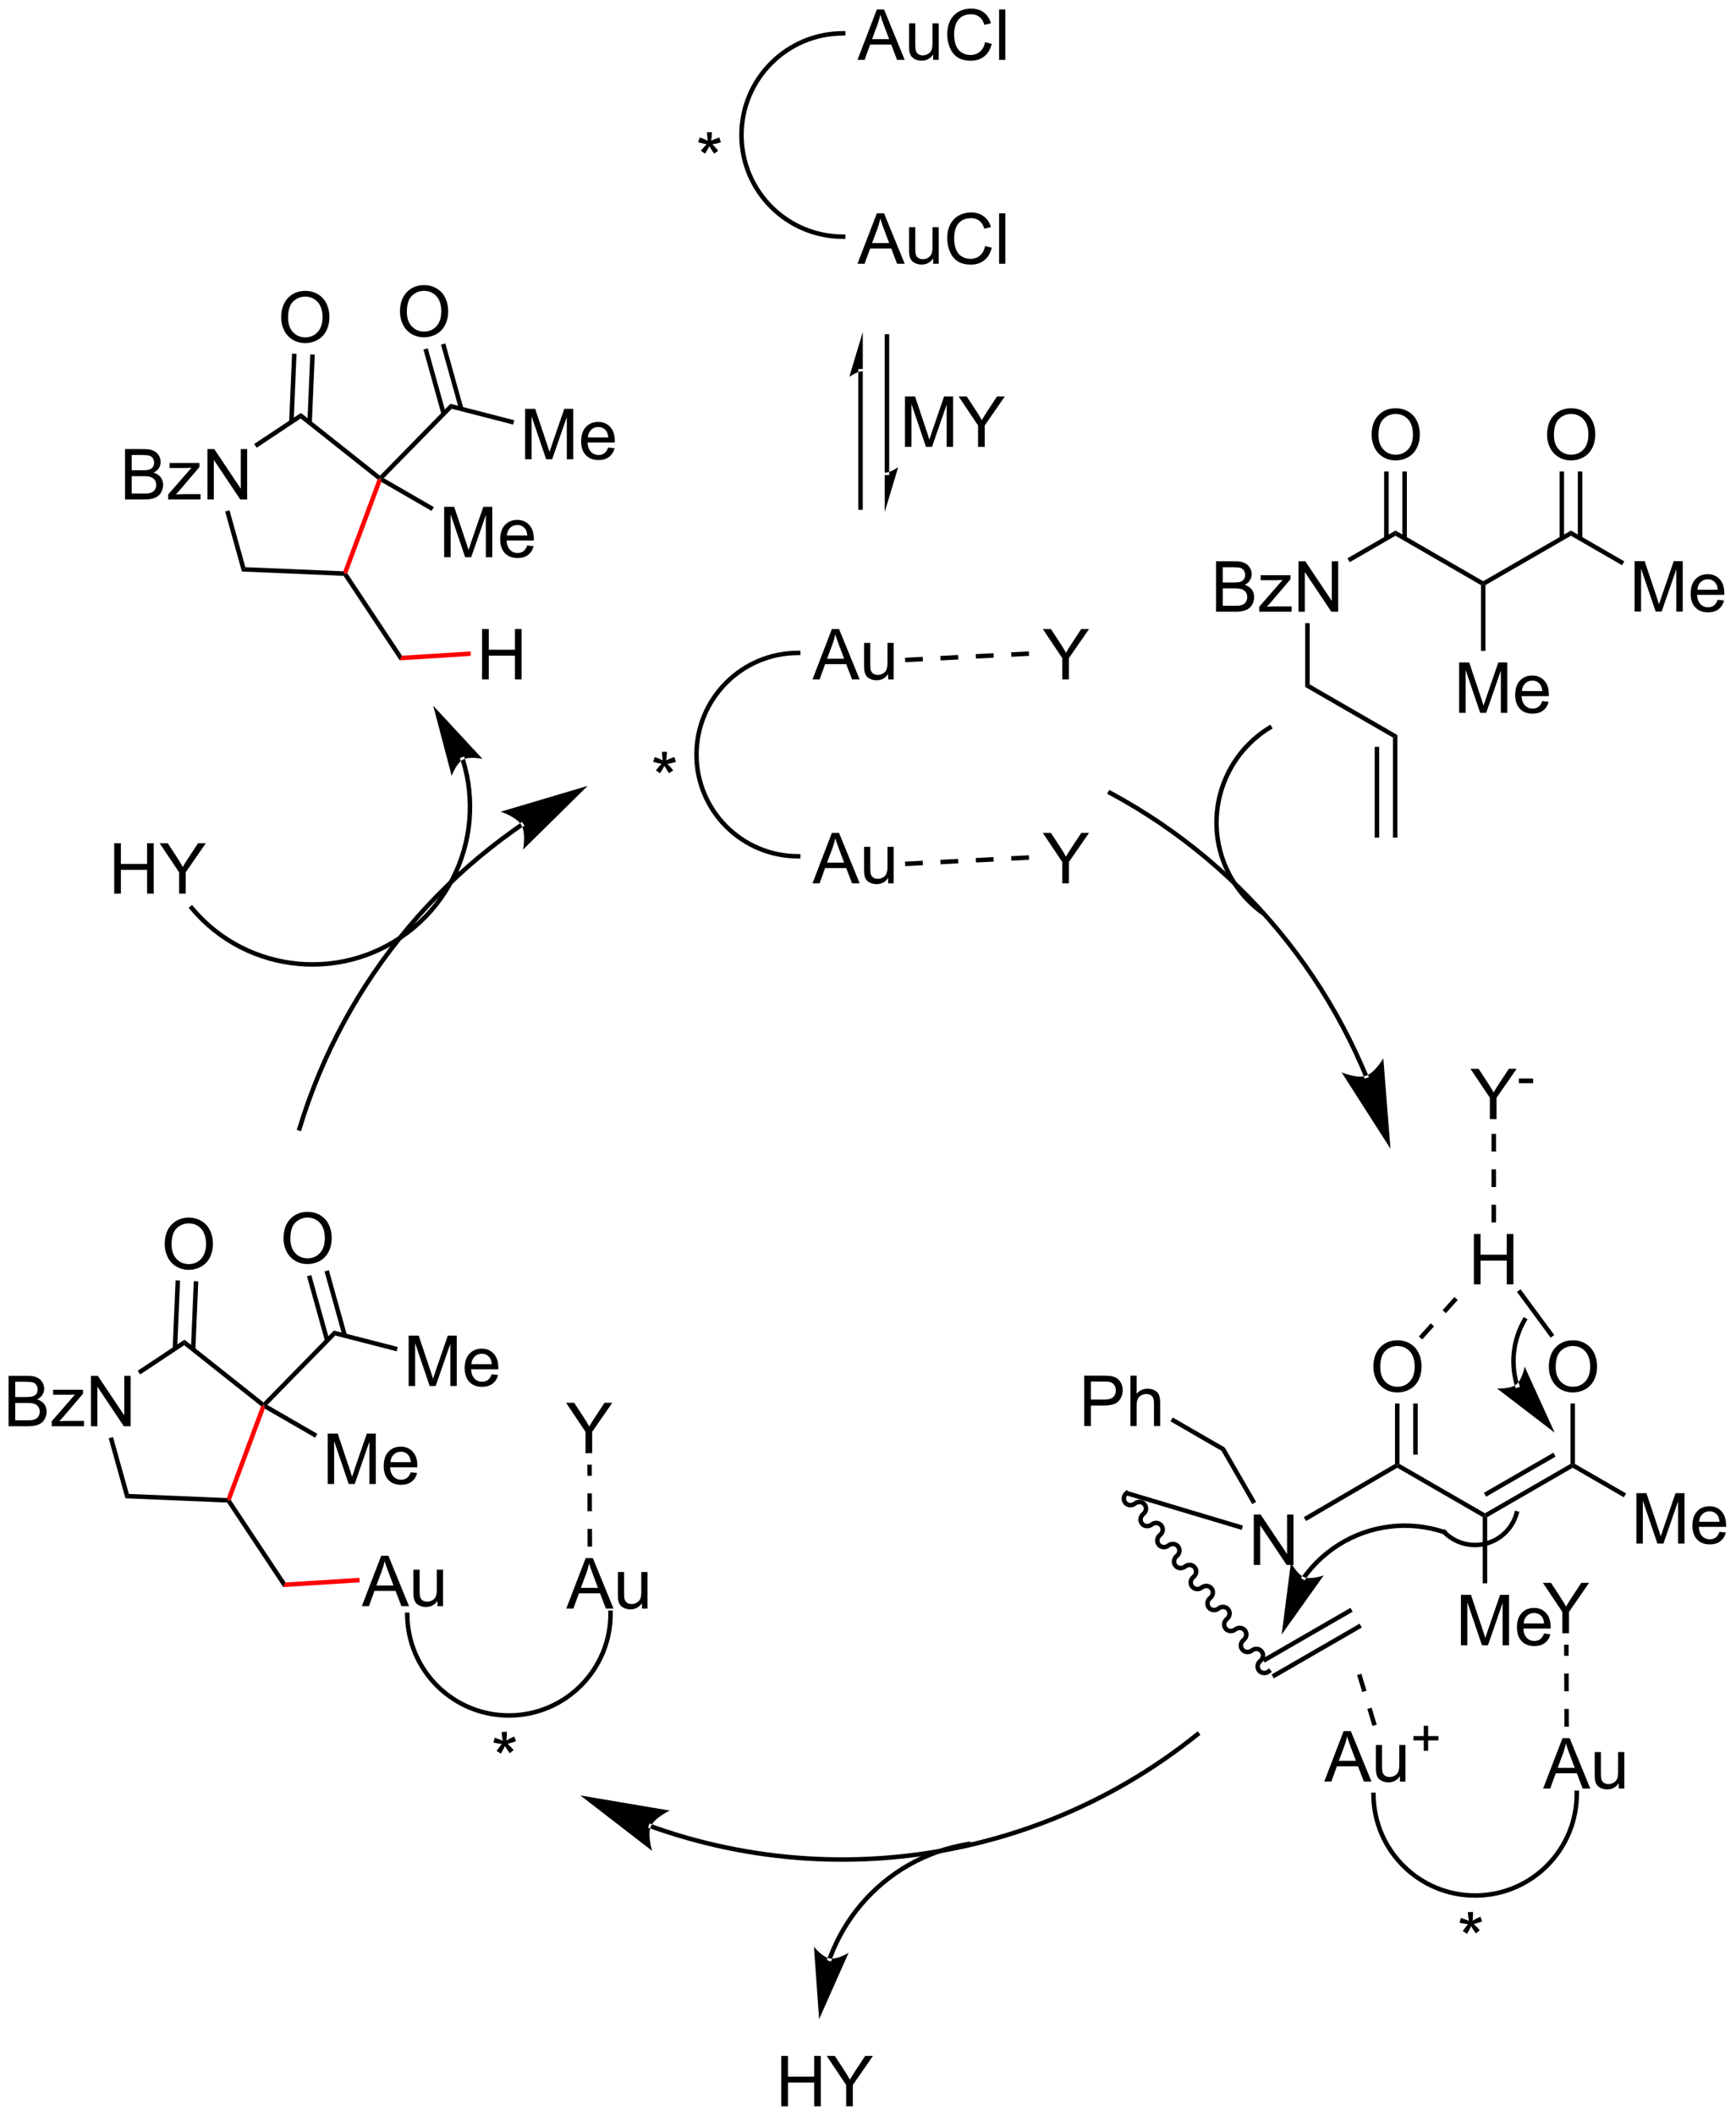 <?xml version="1.0" encoding="UTF-8"?>
<!DOCTYPE svg PUBLIC '-//W3C//DTD SVG 1.0//EN'
          'http://www.w3.org/TR/2001/REC-SVG-20010904/DTD/svg10.dtd'>
<svg stroke-dasharray="none" shape-rendering="auto" xmlns="http://www.w3.org/2000/svg" font-family="'Dialog'" text-rendering="auto" width="541" fill-opacity="1" color-interpolation="auto" color-rendering="auto" preserveAspectRatio="xMidYMid meet" font-size="12px" viewBox="0 0 541 659" fill="black" xmlns:xlink="http://www.w3.org/1999/xlink" stroke="black" image-rendering="auto" stroke-miterlimit="10" stroke-linecap="square" stroke-linejoin="miter" font-style="normal" stroke-width="1" height="659" stroke-dashoffset="0" font-weight="normal" stroke-opacity="1"
><!--Generated by the Batik Graphics2D SVG Generator--><defs id="genericDefs"
  /><g
  ><defs id="defs1"
    ><clipPath clipPathUnits="userSpaceOnUse" id="clipPath1"
      ><path d="M2.555 2.047 L205.263 2.047 L205.263 249.131 L2.555 249.131 L2.555 2.047 Z"
      /></clipPath
      ><clipPath clipPathUnits="userSpaceOnUse" id="clipPath2"
      ><path d="M0.646 18.371 L0.646 258.585 L197.719 258.585 L197.719 18.371 Z"
      /></clipPath
      ><clipPath clipPathUnits="userSpaceOnUse" id="clipPath3"
      ><path d="M341.07 16.904 L109.028 79.078 L160.036 269.446 L392.077 207.272 Z"
      /></clipPath
      ><clipPath clipPathUnits="userSpaceOnUse" id="clipPath4"
      ><path d="M198.667 55.06 L109.028 79.078 L157.813 261.15 L190.999 261.15 L198.667 259.095 L198.667 259.095 L198.667 55.06 Z"
      /></clipPath
      ><clipPath clipPathUnits="userSpaceOnUse" id="clipPath5"
      ><path d="M0.646 18.37 L0.646 258.584 L197.719 258.584 L197.719 18.37 Z"
      /></clipPath
      ><clipPath clipPathUnits="userSpaceOnUse" id="clipPath6"
      ><path d="M239.951 107.781 L7.909 169.955 L58.916 360.323 L290.958 298.149 Z"
      /></clipPath
      ><clipPath clipPathUnits="userSpaceOnUse" id="clipPath7"
      ><path d="M198.667 118.843 L7.909 169.955 L32.344 261.15 L198.667 261.15 L198.667 261.15 L198.667 118.843 Z"
      /></clipPath
    ></defs
    ><g transform="scale(2.667,2.667) translate(-2.555,-2.047) matrix(1.029,0,0,1.029,1.89,-16.85)"
    ><path d="M101.11 72.035 L101.11 72.035 L101.11 56.559 L101.11 56.303 L101.62 56.303 L101.62 56.559 L101.62 72.035 L101.62 72.29 L101.11 72.29 ZM101.11 76.499 L102.641 71.397 C102.641 71.397 101.78 72.035 101.11 72.035 ZM98.11 75.989 L98.11 75.989 L98.11 60.513 L98.11 60.258 L98.62 60.258 L98.62 60.513 L98.62 75.989 L98.62 76.244 L98.11 76.244 ZM98.62 56.048 L97.09 61.151 C97.09 61.151 97.951 60.513 98.62 60.513 Z" stroke="none" clip-path="url(#clipPath2)"
    /></g
    ><g transform="matrix(2.743,0,0,2.743,-1.773,-50.39)"
    ><path d="M155.595 140.647 L155.595 140.647 C155.598 140.655 155.601 140.66 155.602 140.663 L155.6 140.659 C155.547 140.531 155.494 140.404 155.441 140.278 L155.676 140.179 L155.441 140.278 C155.334 140.024 155.226 139.771 155.116 139.519 L155.116 139.519 C154.676 138.511 154.211 137.517 153.721 136.535 L153.721 136.535 C151.763 132.611 149.411 128.907 146.71 125.479 L146.911 125.321 L146.71 125.479 C141.308 118.623 134.507 112.868 126.652 108.654 L126.427 108.533 L126.668 108.084 L126.893 108.204 C134.811 112.452 141.666 118.252 147.111 125.163 L147.111 125.163 C149.833 128.619 152.203 132.352 154.178 136.308 L153.949 136.421 L154.178 136.308 C154.671 137.296 155.14 138.299 155.583 139.315 L155.35 139.417 L155.583 139.315 C155.694 139.569 155.804 139.824 155.911 140.08 L155.911 140.08 C155.965 140.207 156.018 140.335 156.071 140.464 L155.836 140.561 L156.069 140.459 C156.071 140.462 156.074 140.469 156.077 140.477 L156.161 140.718 L155.68 140.887 ZM158.622 148.852 L157.806 138.577 C157.806 138.577 156.871 140.21 155.835 140.558 C154.798 140.907 153.067 140.17 153.067 140.17 Z" stroke="none" clip-path="url(#clipPath2)"
    /></g
    ><g transform="matrix(2.743,0,0,2.743,-1.773,-50.39)"
    ><path d="M60.025 112.29 L60.025 112.29 L60.024 112.291 L60.024 112.291 L60.022 112.292 L60.022 112.292 C60.019 112.295 60.015 112.297 60.012 112.299 L59.867 112.089 L60.012 112.299 C60.005 112.304 59.998 112.309 59.991 112.314 L59.846 112.103 L59.991 112.314 C59.977 112.323 59.963 112.333 59.949 112.343 L59.804 112.132 L59.949 112.343 C59.893 112.381 59.837 112.42 59.781 112.459 L59.781 112.459 C59.558 112.613 59.336 112.769 59.114 112.927 L58.967 112.719 L59.114 112.927 C58.23 113.556 57.363 114.208 56.514 114.88 L56.514 114.88 C53.119 117.567 50.012 120.585 47.238 123.883 L47.238 123.883 C41.689 130.479 37.469 138.192 34.923 146.613 L34.849 146.858 L34.361 146.71 L34.435 146.466 C37.001 137.978 41.255 130.203 46.847 123.555 L47.043 123.719 L46.847 123.555 C49.644 120.231 52.775 117.189 56.198 114.48 L56.356 114.68 L56.198 114.48 C57.053 113.802 57.927 113.146 58.819 112.511 L58.819 112.511 C59.041 112.352 59.265 112.195 59.49 112.039 L59.636 112.249 L59.49 112.039 C59.547 112 59.603 111.961 59.659 111.922 L59.659 111.922 C59.673 111.913 59.688 111.903 59.702 111.893 L59.702 111.893 C59.709 111.888 59.716 111.884 59.723 111.879 L59.723 111.879 C59.726 111.876 59.73 111.874 59.733 111.871 L59.878 112.082 L59.733 111.872 L59.735 111.871 L59.735 111.871 L59.736 111.87 L59.946 111.725 L60.235 112.146 ZM67.411 107.632 L57.529 110.565 C57.529 110.565 59.32 111.141 59.877 112.082 C60.433 113.024 60.072 114.871 60.072 114.871 Z" stroke="none" clip-path="url(#clipPath2)"
    /></g
    ><g transform="matrix(2.743,0,0,2.743,-1.773,-50.39)"
    ><path d="M143.782 122.144 L143.782 122.144 C140.354 119.585 138.418 115.493 138.612 111.219 L138.624 110.964 L139.133 110.987 L139.122 111.242 C138.935 115.347 140.795 119.277 144.087 121.736 L144.292 121.888 L143.986 122.297 ZM138.612 111.219 L138.612 111.219 C138.709 109.082 139.333 107.039 140.388 105.25 L140.607 105.38 L140.388 105.25 C141.443 103.461 142.929 101.927 144.752 100.808 L144.969 100.674 L145.236 101.109 L145.019 101.243 C143.268 102.317 141.84 103.791 140.827 105.509 L140.827 105.509 C139.814 107.227 139.215 109.19 139.122 111.242 L139.11 111.497 L138.601 111.474 Z" stroke="none" clip-path="url(#clipPath2)"
    /></g
    ><g transform="matrix(2.743,0,0,2.743,-1.773,-50.39)"
    ><path d="M74.677 225.564 L74.677 225.564 C74.677 225.564 74.677 225.564 74.677 225.564 L74.677 225.564 C74.677 225.564 74.681 225.565 74.685 225.567 L74.596 225.805 L74.683 225.565 C74.683 225.566 74.684 225.566 74.684 225.566 L74.684 225.566 L74.689 225.568 L74.602 225.808 L74.688 225.567 C74.69 225.568 74.694 225.57 74.697 225.571 L74.697 225.571 C74.703 225.573 74.709 225.575 74.714 225.577 L74.714 225.577 C74.726 225.581 74.737 225.585 74.749 225.589 L74.749 225.589 C74.772 225.597 74.795 225.606 74.818 225.614 L74.732 225.854 L74.818 225.614 C75.001 225.679 75.186 225.744 75.37 225.808 L75.287 226.049 L75.37 225.808 C78.319 226.828 81.318 227.624 84.345 228.199 L84.297 228.45 L84.345 228.199 C90.398 229.349 96.56 229.614 102.635 229.013 L102.66 229.267 L102.635 229.013 C114.787 227.812 126.595 223.148 136.515 215.173 L136.714 215.013 L137.034 215.411 L136.835 215.57 C126.836 223.609 114.933 228.31 102.686 229.521 L102.686 229.521 C96.562 230.127 90.352 229.859 84.25 228.7 L84.25 228.7 C81.199 228.12 78.175 227.318 75.203 226.29 L75.203 226.29 C75.017 226.226 74.832 226.161 74.646 226.095 L74.646 226.095 C74.623 226.086 74.6 226.078 74.577 226.07 L74.663 225.829 L74.577 226.07 C74.566 226.066 74.554 226.061 74.542 226.057 L74.628 225.817 L74.542 226.057 C74.536 226.055 74.53 226.053 74.524 226.051 L74.611 225.811 L74.525 226.051 C74.522 226.05 74.52 226.049 74.517 226.048 L74.516 226.048 L74.511 226.046 L74.598 225.806 L74.512 226.046 C74.511 226.046 74.51 226.046 74.509 226.045 L74.506 226.044 C74.51 226.046 74.513 226.047 74.513 226.047 L74.513 226.047 C74.513 226.047 74.513 226.047 74.513 226.047 L74.271 225.964 L74.435 225.481 ZM66.583 222.301 L74.743 228.599 C74.743 228.599 74.162 226.809 74.6 225.807 C75.038 224.805 76.747 224.018 76.747 224.018 Z" stroke="none" clip-path="url(#clipPath2)"
    /></g
    ><g transform="matrix(2.743,0,0,2.743,-1.773,-50.39)"
    ><path d="M53.458 104.548 L53.458 104.548 C53.458 104.548 53.458 104.548 53.458 104.548 L53.458 104.548 C53.459 104.549 53.459 104.55 53.459 104.551 L53.215 104.625 L53.458 104.548 C53.459 104.549 53.459 104.551 53.46 104.552 L53.216 104.629 L53.46 104.552 L53.462 104.558 L53.218 104.635 L53.462 104.558 C53.464 104.567 53.467 104.576 53.47 104.585 L53.227 104.661 L53.47 104.585 C53.481 104.62 53.492 104.655 53.503 104.69 L53.259 104.765 L53.503 104.69 C54.194 106.945 54.431 109.297 54.228 111.61 L54.228 111.61 C53.821 116.237 51.649 120.709 47.808 123.928 L47.644 123.733 L47.808 123.928 C43.967 127.148 39.184 128.506 34.558 128.099 L34.58 127.845 L34.558 128.099 C29.931 127.692 25.459 125.52 22.239 121.679 L22.076 121.484 L22.467 121.156 L22.631 121.351 C25.76 125.084 30.105 127.195 34.603 127.591 L34.603 127.591 C39.1 127.987 43.747 126.667 47.48 123.537 L47.48 123.537 C51.213 120.408 53.324 116.063 53.72 111.565 L53.974 111.588 L53.72 111.565 C53.918 109.317 53.686 107.031 53.015 104.84 L53.015 104.84 C53.004 104.806 52.994 104.772 52.983 104.737 L52.983 104.737 C52.98 104.729 52.978 104.72 52.975 104.712 L52.975 104.712 L52.973 104.705 L52.973 104.705 C52.973 104.704 52.972 104.704 52.972 104.702 L52.971 104.7 C52.971 104.701 52.972 104.701 52.972 104.701 L52.972 104.701 C52.972 104.701 52.972 104.701 52.972 104.701 L52.895 104.458 L53.382 104.305 ZM49.862 98.524 L51.963 106.498 C51.963 106.498 52.467 105.08 53.234 104.658 C54 104.237 55.468 104.571 55.468 104.571 Z" stroke="none" clip-path="url(#clipPath2)"
    /></g
    ><g transform="matrix(2.743,0,0,2.743,-1.773,-50.39)"
    ><path d="M96.437 22.411 L96.437 22.411 C90.199 22.411 85.143 27.468 85.143 33.705 L85.143 33.96 L84.633 33.96 L84.633 33.705 C84.633 27.186 89.918 21.901 96.437 21.901 L96.692 21.901 L96.692 22.411 ZM85.143 33.705 L85.143 33.705 C85.143 39.942 90.199 44.998 96.437 44.998 L96.692 44.998 L96.692 45.509 L96.437 45.509 C89.918 45.509 84.633 40.224 84.633 33.705 L84.633 33.45 L85.143 33.45 Z" stroke="none" clip-path="url(#clipPath2)"
    /></g
    ><g transform="matrix(2.743,0,0,2.743,-1.773,-50.39)"
    ><path d="M98.067 25.169 L100.267 19.442 L101.085 19.442 L103.429 25.169 L102.564 25.169 L101.898 23.434 L99.502 23.434 L98.874 25.169 L98.067 25.169 ZM99.721 22.817 L101.663 22.817 L101.064 21.231 Q100.791 20.507 100.658 20.044 Q100.549 20.593 100.351 21.137 L99.721 22.817 ZM106.663 25.169 L106.663 24.559 Q106.179 25.262 105.346 25.262 Q104.978 25.262 104.661 25.122 Q104.343 24.981 104.187 24.767 Q104.033 24.554 103.971 24.247 Q103.929 24.038 103.929 23.59 L103.929 21.02 L104.632 21.02 L104.632 23.32 Q104.632 23.872 104.674 24.062 Q104.741 24.34 104.955 24.499 Q105.171 24.655 105.486 24.655 Q105.804 24.655 106.08 24.494 Q106.359 24.333 106.473 24.054 Q106.588 23.773 106.588 23.241 L106.588 21.02 L107.291 21.02 L107.291 25.169 L106.663 25.169 ZM112.568 23.161 L113.326 23.351 Q113.089 24.286 112.469 24.778 Q111.849 25.267 110.956 25.267 Q110.029 25.267 109.448 24.89 Q108.87 24.512 108.566 23.799 Q108.263 23.083 108.263 22.262 Q108.263 21.366 108.605 20.702 Q108.948 20.036 109.579 19.689 Q110.209 19.343 110.967 19.343 Q111.826 19.343 112.412 19.78 Q112.998 20.218 113.23 21.012 L112.482 21.187 Q112.284 20.562 111.904 20.278 Q111.526 19.991 110.951 19.991 Q110.292 19.991 109.847 20.309 Q109.404 20.624 109.224 21.158 Q109.045 21.692 109.045 22.257 Q109.045 22.989 109.258 23.533 Q109.472 24.077 109.92 24.348 Q110.37 24.616 110.894 24.616 Q111.529 24.616 111.969 24.249 Q112.412 23.882 112.568 23.161 ZM114.155 25.169 L114.155 19.442 L114.859 19.442 L114.859 25.169 L114.155 25.169 Z" stroke="none" clip-path="url(#clipPath2)"
    /></g
    ><g transform="matrix(2.743,0,0,2.743,-1.773,-50.39)"
    ><path d="M98.067 48.326 L100.267 42.6 L101.085 42.6 L103.429 48.326 L102.564 48.326 L101.898 46.592 L99.502 46.592 L98.874 48.326 L98.067 48.326 ZM99.721 45.975 L101.663 45.975 L101.064 44.389 Q100.791 43.665 100.658 43.201 Q100.549 43.751 100.351 44.295 L99.721 45.975 ZM106.663 48.326 L106.663 47.717 Q106.179 48.42 105.346 48.42 Q104.978 48.42 104.661 48.279 Q104.343 48.139 104.187 47.925 Q104.033 47.712 103.971 47.404 Q103.929 47.196 103.929 46.748 L103.929 44.178 L104.632 44.178 L104.632 46.477 Q104.632 47.029 104.674 47.219 Q104.741 47.498 104.955 47.657 Q105.171 47.813 105.486 47.813 Q105.804 47.813 106.08 47.652 Q106.359 47.49 106.473 47.212 Q106.588 46.93 106.588 46.399 L106.588 44.178 L107.291 44.178 L107.291 48.326 L106.663 48.326 ZM112.568 46.318 L113.326 46.508 Q113.089 47.443 112.469 47.936 Q111.849 48.425 110.956 48.425 Q110.029 48.425 109.448 48.048 Q108.87 47.67 108.566 46.956 Q108.263 46.24 108.263 45.42 Q108.263 44.524 108.605 43.86 Q108.948 43.193 109.579 42.847 Q110.209 42.501 110.967 42.501 Q111.826 42.501 112.412 42.938 Q112.998 43.376 113.23 44.17 L112.482 44.344 Q112.284 43.719 111.904 43.436 Q111.526 43.149 110.951 43.149 Q110.292 43.149 109.847 43.467 Q109.404 43.782 109.224 44.316 Q109.045 44.85 109.045 45.415 Q109.045 46.147 109.258 46.691 Q109.472 47.235 109.92 47.506 Q110.37 47.774 110.894 47.774 Q111.529 47.774 111.969 47.407 Q112.412 47.04 112.568 46.318 ZM114.155 48.326 L114.155 42.6 L114.859 42.6 L114.859 48.326 L114.155 48.326 Z" stroke="none" clip-path="url(#clipPath2)"
    /></g
    ><g transform="matrix(2.743,0,0,2.743,-1.773,-50.39)"
    ><path d="M79.965 34.534 L80.145 33.98 Q80.767 34.198 81.048 34.36 Q80.973 33.651 80.97 33.386 L81.535 33.386 Q81.525 33.774 81.447 34.355 Q81.848 34.151 82.369 33.98 L82.548 34.534 Q82.051 34.698 81.574 34.753 Q81.814 34.961 82.246 35.492 L81.778 35.823 Q81.551 35.516 81.244 34.985 Q80.955 35.534 80.736 35.823 L80.275 35.492 Q80.728 34.933 80.923 34.753 Q80.418 34.657 79.965 34.534 Z" stroke="none" clip-path="url(#clipPath2)"
    /></g
    ><g transform="matrix(2.743,0,0,2.743,-1.773,-50.39)"
    ><path d="M103.462 69.123 L103.462 63.396 L104.603 63.396 L105.96 67.451 Q106.147 68.016 106.233 68.297 Q106.329 67.985 106.538 67.381 L107.908 63.396 L108.928 63.396 L108.928 69.123 L108.197 69.123 L108.197 64.329 L106.533 69.123 L105.85 69.123 L104.194 64.248 L104.194 69.123 L103.462 69.123 ZM111.764 69.123 L111.764 66.696 L109.556 63.396 L110.478 63.396 L111.608 65.123 Q111.921 65.607 112.189 66.092 Q112.447 65.641 112.814 65.079 L113.923 63.396 L114.806 63.396 L112.522 66.696 L112.522 69.123 L111.764 69.123 Z" stroke="none" clip-path="url(#clipPath2)"
    /></g
    ><g transform="matrix(2.743,0,0,2.743,-1.773,-50.39)"
    ><path d="M91.324 92.786 L91.324 92.786 C85.087 92.786 80.03 97.843 80.03 104.08 L80.03 104.335 L79.52 104.335 L79.52 104.08 C79.52 97.561 84.805 92.276 91.324 92.276 L91.579 92.276 L91.579 92.786 ZM80.03 104.08 L80.03 104.08 C80.03 107.199 81.294 110.022 83.338 112.066 L83.158 112.246 L83.338 112.066 C85.382 114.11 88.205 115.374 91.324 115.374 L91.579 115.374 L91.579 115.884 L91.324 115.884 C88.064 115.884 85.113 114.562 82.977 112.427 L82.977 112.427 C80.841 110.291 79.52 107.34 79.52 104.08 L79.52 103.825 L80.03 103.825 Z" stroke="none" clip-path="url(#clipPath2)"
    /></g
    ><g transform="matrix(2.743,0,0,2.743,-1.773,-50.39)"
    ><path d="M92.954 95.544 L95.155 89.817 L95.972 89.817 L98.316 95.544 L97.452 95.544 L96.785 93.809 L94.389 93.809 L93.761 95.544 L92.954 95.544 ZM94.608 93.192 L96.55 93.192 L95.952 91.606 Q95.678 90.882 95.545 90.419 Q95.436 90.968 95.238 91.513 L94.608 93.192 ZM101.55 95.544 L101.55 94.934 Q101.066 95.638 100.233 95.638 Q99.866 95.638 99.548 95.497 Q99.23 95.356 99.074 95.143 Q98.92 94.929 98.858 94.622 Q98.816 94.413 98.816 93.966 L98.816 91.395 L99.519 91.395 L99.519 93.695 Q99.519 94.247 99.561 94.437 Q99.629 94.716 99.842 94.874 Q100.058 95.031 100.374 95.031 Q100.691 95.031 100.967 94.869 Q101.246 94.708 101.36 94.429 Q101.475 94.148 101.475 93.617 L101.475 91.395 L102.178 91.395 L102.178 95.544 L101.55 95.544 Z" stroke="none" clip-path="url(#clipPath2)"
    /></g
    ><g transform="matrix(2.743,0,0,2.743,-1.773,-50.39)"
    ><path d="M92.954 118.701 L95.155 112.975 L95.972 112.975 L98.316 118.701 L97.452 118.701 L96.785 116.967 L94.389 116.967 L93.761 118.701 L92.954 118.701 ZM94.608 116.35 L96.55 116.35 L95.952 114.764 Q95.678 114.04 95.545 113.576 Q95.436 114.126 95.238 114.67 L94.608 116.35 ZM101.55 118.701 L101.55 118.092 Q101.066 118.795 100.233 118.795 Q99.866 118.795 99.548 118.654 Q99.23 118.514 99.074 118.3 Q98.92 118.087 98.858 117.779 Q98.816 117.571 98.816 117.123 L98.816 114.553 L99.519 114.553 L99.519 116.852 Q99.519 117.404 99.561 117.595 Q99.629 117.873 99.842 118.032 Q100.058 118.188 100.374 118.188 Q100.691 118.188 100.967 118.027 Q101.246 117.865 101.36 117.587 Q101.475 117.306 101.475 116.774 L101.475 114.553 L102.178 114.553 L102.178 118.701 L101.55 118.701 Z" stroke="none" clip-path="url(#clipPath2)"
    /></g
    ><g transform="matrix(2.743,0,0,2.743,-1.773,-50.39)"
    ><path d="M74.852 104.909 L75.032 104.355 Q75.654 104.574 75.936 104.735 Q75.86 104.027 75.858 103.761 L76.423 103.761 Q76.412 104.149 76.334 104.73 Q76.735 104.527 77.256 104.355 L77.436 104.909 Q76.938 105.074 76.462 105.128 Q76.701 105.337 77.134 105.868 L76.665 106.199 Q76.438 105.891 76.131 105.36 Q75.842 105.909 75.623 106.199 L75.162 105.868 Q75.615 105.308 75.811 105.128 Q75.305 105.032 74.852 104.909 Z" stroke="none" clip-path="url(#clipPath2)"
    /></g
    ><g transform="matrix(2.743,0,0,2.743,-1.773,-50.39)"
    ><path d="M121.33 95.544 L121.33 93.117 L119.122 89.817 L120.044 89.817 L121.174 91.544 Q121.486 92.028 121.754 92.513 Q122.012 92.062 122.379 91.499 L123.489 89.817 L124.372 89.817 L122.088 93.117 L122.088 95.544 L121.33 95.544 Z" stroke="none" clip-path="url(#clipPath2)"
    /></g
    ><g transform="matrix(2.743,0,0,2.743,-1.773,-50.39)"
    ><path d="M103.491 93.588 L105.501 93.485 L105.475 92.975 L103.465 93.078 ZM107.511 93.381 L109.521 93.278 L109.495 92.769 L107.485 92.872 ZM111.531 93.175 L113.541 93.072 L113.515 92.562 L111.505 92.665 ZM115.551 92.969 L117.561 92.865 L117.535 92.356 L115.525 92.459 Z" stroke="none" clip-path="url(#clipPath2)"
    /></g
    ><g transform="matrix(2.743,0,0,2.743,-1.773,-50.39)"
    ><path d="M121.33 118.701 L121.33 116.274 L119.122 112.975 L120.044 112.975 L121.174 114.701 Q121.486 115.186 121.754 115.67 Q122.012 115.22 122.379 114.657 L123.489 112.975 L124.372 112.975 L122.088 116.274 L122.088 118.701 L121.33 118.701 Z" stroke="none" clip-path="url(#clipPath2)"
    /></g
    ><g transform="matrix(2.743,0,0,2.743,-1.773,-50.39)"
    ><path d="M103.491 116.746 L105.501 116.642 L105.475 116.133 L103.465 116.236 ZM107.511 116.539 L109.521 116.436 L109.495 115.926 L107.485 116.029 ZM111.531 116.333 L113.541 116.23 L113.515 115.72 L111.505 115.823 ZM115.551 116.126 L117.561 116.023 L117.535 115.514 L115.525 115.617 Z" stroke="none" clip-path="url(#clipPath2)"
    /></g
    ><g transform="matrix(2.743,0,0,2.743,-1.773,-50.39)"
    ><path d="M143.088 196.119 L143.088 190.393 L143.867 190.393 L146.874 194.887 L146.874 190.393 L147.601 190.393 L147.601 196.119 L146.822 196.119 L143.814 191.619 L143.814 196.119 L143.088 196.119 Z" stroke="none" clip-path="url(#clipPath2)"
    /></g
    ><g transform="matrix(2.743,0,0,2.743,-1.773,-50.39)"
    ><path d="M149.032 191.131 L148.775 190.691 L159.135 184.642 L159.39 184.789 L159.391 185.084 Z" stroke="none" clip-path="url(#clipPath2)"
    /></g
    ><g transform="matrix(2.743,0,0,2.743,-1.773,-50.39)"
    ><path d="M159.391 185.084 L159.39 184.789 L159.645 184.642 L169.357 190.249 L169.357 190.543 L169.102 190.69 Z" stroke="none" clip-path="url(#clipPath2)"
    /></g
    ><g transform="matrix(2.743,0,0,2.743,-1.773,-50.39)"
    ><path d="M156.678 173.641 Q156.678 172.214 157.444 171.409 Q158.209 170.602 159.42 170.602 Q160.212 170.602 160.847 170.982 Q161.485 171.36 161.819 172.037 Q162.155 172.714 162.155 173.573 Q162.155 174.446 161.803 175.133 Q161.451 175.821 160.806 176.175 Q160.162 176.529 159.415 176.529 Q158.608 176.529 157.97 176.138 Q157.334 175.745 157.006 175.071 Q156.678 174.394 156.678 173.641 ZM157.459 173.652 Q157.459 174.688 158.014 175.284 Q158.571 175.878 159.412 175.878 Q160.267 175.878 160.819 175.277 Q161.373 174.675 161.373 173.571 Q161.373 172.87 161.136 172.35 Q160.899 171.829 160.444 171.542 Q159.99 171.253 159.423 171.253 Q158.618 171.253 158.037 171.808 Q157.459 172.36 157.459 173.652 Z" stroke="none" clip-path="url(#clipPath2)"
    /></g
    ><g transform="matrix(2.743,0,0,2.743,-1.773,-50.39)"
    ><path d="M159.645 184.642 L159.39 184.789 L159.135 184.642 L159.135 177.782 L159.645 177.782 ZM161.717 183.593 L161.717 177.782 L161.207 177.782 L161.207 183.593 Z" stroke="none" clip-path="url(#clipPath2)"
    /></g
    ><g transform="matrix(2.743,0,0,2.743,-1.773,-50.39)"
    ><path d="M141.861 191.65 L141.715 192.138 L128.564 188.201 L128.71 187.712 Z" stroke="none" clip-path="url(#clipPath2)"
    /></g
    ><g transform="matrix(2.743,0,0,2.743,-1.773,-50.39)"
    ><path d="M128.796 188.156 L128.796 188.156 C128.555 188.348 128.522 188.677 128.691 188.888 L128.491 189.047 L128.691 188.888 C128.859 189.1 129.187 189.141 129.428 188.949 L129.587 189.148 L129.428 188.949 C129.873 188.594 130.526 188.644 130.882 189.09 L130.682 189.25 L130.882 189.09 C131.238 189.537 131.141 190.185 130.696 190.54 L130.536 190.34 L130.696 190.54 C130.455 190.731 130.422 191.06 130.59 191.272 L130.391 191.431 L130.59 191.272 C130.759 191.483 131.087 191.524 131.327 191.332 L131.486 191.532 L131.327 191.332 C131.773 190.977 132.425 191.027 132.781 191.474 L132.582 191.633 L132.781 191.474 C133.137 191.921 133.04 192.568 132.595 192.923 L132.436 192.723 L132.595 192.923 C132.355 193.114 132.321 193.444 132.49 193.655 L132.29 193.814 L132.49 193.655 C132.658 193.866 132.987 193.907 133.227 193.716 L133.386 193.915 L133.227 193.716 C133.672 193.361 134.325 193.41 134.681 193.857 L134.482 194.016 L134.681 193.857 C135.037 194.304 134.94 194.951 134.495 195.306 L134.336 195.107 L134.495 195.306 C134.254 195.498 134.221 195.827 134.389 196.038 L134.19 196.197 L134.389 196.038 C134.558 196.25 134.886 196.291 135.127 196.099 L135.286 196.298 L135.127 196.099 C135.572 195.744 136.225 195.794 136.581 196.24 L136.381 196.4 L136.581 196.24 C136.937 196.687 136.84 197.335 136.394 197.69 L136.235 197.49 L136.394 197.69 C136.154 197.881 136.121 198.21 136.289 198.422 L136.09 198.581 L136.289 198.422 C136.458 198.633 136.786 198.674 137.026 198.482 L137.185 198.682 L137.026 198.482 C137.471 198.127 138.124 198.177 138.48 198.624 L138.281 198.783 L138.48 198.624 C138.837 199.071 138.739 199.718 138.294 200.073 L138.135 199.873 L138.294 200.073 C138.054 200.264 138.02 200.594 138.189 200.805 L137.989 200.964 L138.189 200.805 C138.357 201.016 138.685 201.057 138.926 200.866 L139.085 201.065 L138.926 200.866 C139.371 200.511 140.024 200.56 140.38 201.007 L140.18 201.166 L140.38 201.007 C140.736 201.454 140.639 202.101 140.194 202.456 L140.035 202.257 L140.194 202.456 C139.953 202.648 139.92 202.977 140.089 203.188 L139.889 203.347 L140.089 203.188 C140.257 203.4 140.585 203.44 140.826 203.249 L140.984 203.448 L140.826 203.249 C141.271 202.894 141.923 202.944 142.28 203.391 L142.08 203.55 L142.28 203.391 C142.636 203.837 142.539 204.485 142.093 204.84 L141.934 204.64 L142.093 204.84 C141.853 205.031 141.82 205.36 141.988 205.572 L141.789 205.731 L141.988 205.572 C142.156 205.783 142.485 205.824 142.725 205.632 L142.884 205.832 L142.725 205.632 C143.17 205.278 143.823 205.327 144.179 205.774 L143.98 205.933 L144.179 205.774 C144.535 206.221 144.438 206.868 143.993 207.223 L143.834 207.024 L143.993 207.223 C143.753 207.415 143.719 207.744 143.888 207.955 L143.688 208.114 L143.888 207.955 C144.056 208.166 144.385 208.207 144.625 208.016 L144.824 207.857 L145.142 208.256 L144.943 208.415 C144.498 208.769 143.845 208.72 143.489 208.273 L143.489 208.273 C143.133 207.826 143.23 207.179 143.675 206.824 L143.675 206.824 C143.915 206.632 143.949 206.303 143.78 206.092 L143.78 206.092 C143.612 205.881 143.284 205.84 143.043 206.031 L143.043 206.031 C142.598 206.386 141.945 206.337 141.589 205.89 L141.589 205.89 C141.233 205.443 141.33 204.796 141.775 204.441 L141.775 204.441 C142.016 204.249 142.049 203.92 141.881 203.709 L141.881 203.709 C141.712 203.497 141.384 203.456 141.143 203.648 L141.143 203.648 C140.698 204.003 140.046 203.953 139.69 203.506 L139.69 203.506 C139.333 203.06 139.43 202.412 139.876 202.057 L139.876 202.057 C140.116 201.866 140.149 201.536 139.981 201.325 L139.981 201.325 C139.813 201.114 139.484 201.073 139.244 201.265 L139.244 201.265 C138.799 201.619 138.146 201.57 137.79 201.123 L137.79 201.123 C137.434 200.676 137.531 200.029 137.976 199.674 L137.976 199.674 C138.216 199.482 138.25 199.153 138.081 198.942 L138.081 198.942 C137.913 198.731 137.585 198.69 137.344 198.881 L137.344 198.881 C136.899 199.236 136.246 199.186 135.89 198.74 L135.89 198.74 C135.534 198.293 135.631 197.645 136.076 197.291 L136.076 197.291 C136.317 197.099 136.35 196.77 136.182 196.559 L136.182 196.559 C136.013 196.347 135.685 196.306 135.445 196.498 L135.445 196.498 C134.999 196.853 134.347 196.803 133.99 196.356 L133.99 196.356 C133.634 195.909 133.732 195.262 134.177 194.907 L134.177 194.907 C134.417 194.716 134.451 194.387 134.282 194.175 L134.282 194.175 C134.114 193.964 133.785 193.923 133.545 194.115 L133.545 194.115 C133.1 194.469 132.447 194.42 132.091 193.973 L132.091 193.973 C131.735 193.526 131.832 192.879 132.277 192.524 L132.277 192.524 C132.518 192.332 132.551 192.003 132.382 191.792 L132.382 191.792 C132.214 191.581 131.886 191.54 131.645 191.731 L131.645 191.731 C131.2 192.086 130.547 192.036 130.191 191.59 L130.191 191.59 C129.835 191.143 129.932 190.495 130.377 190.141 L130.377 190.141 C130.618 189.949 130.651 189.62 130.483 189.409 L130.483 189.409 C130.314 189.197 129.986 189.156 129.746 189.348 L129.746 189.348 C129.3 189.703 128.648 189.653 128.292 189.206 L128.292 189.206 C127.935 188.759 128.033 188.112 128.478 187.757 L128.677 187.598 L128.995 187.997 Z" stroke="none" clip-path="url(#clipPath2)"
    /></g
    ><g transform="matrix(2.743,0,0,2.743,-1.773,-50.39)"
    ><path d="M143.357 188.957 L142.915 189.212 L139.417 183.154 L139.791 182.781 Z" stroke="none" clip-path="url(#clipPath2)"
    /></g
    ><g transform="matrix(2.743,0,0,2.743,-1.773,-50.39)"
    ><path d="M123.828 180.343 L123.828 174.617 L125.989 174.617 Q126.559 174.617 126.859 174.671 Q127.281 174.742 127.565 174.94 Q127.851 175.135 128.025 175.492 Q128.2 175.846 128.2 176.273 Q128.2 177.002 127.734 177.51 Q127.27 178.015 126.054 178.015 L124.585 178.015 L124.585 180.343 L123.828 180.343 ZM124.585 177.338 L126.067 177.338 Q126.802 177.338 127.109 177.065 Q127.419 176.791 127.419 176.296 Q127.419 175.937 127.236 175.682 Q127.054 175.424 126.757 175.343 Q126.567 175.291 126.052 175.291 L124.585 175.291 L124.585 177.338 ZM129.075 180.343 L129.075 174.617 L129.778 174.617 L129.778 176.671 Q130.27 176.101 131.02 176.101 Q131.481 176.101 131.82 176.283 Q132.161 176.463 132.307 176.783 Q132.453 177.104 132.453 177.713 L132.453 180.343 L131.75 180.343 L131.75 177.713 Q131.75 177.187 131.52 176.947 Q131.294 176.705 130.875 176.705 Q130.562 176.705 130.286 176.869 Q130.012 177.031 129.895 177.309 Q129.778 177.585 129.778 178.072 L129.778 180.343 L129.075 180.343 Z" stroke="none" clip-path="url(#clipPath2)"
    /></g
    ><g transform="matrix(2.743,0,0,2.743,-1.773,-50.39)"
    ><path d="M139.791 182.781 L139.417 183.154 L133.625 179.81 L133.88 179.368 Z" stroke="none" clip-path="url(#clipPath2)"
    /></g
    ><g transform="matrix(2.743,0,0,2.743,-1.773,-50.39)"
    ><path d="M169.612 190.69 L169.357 190.543 L169.357 190.249 L179.069 184.642 L179.324 184.789 L179.324 185.083 ZM169.484 188.372 L177.38 183.814 L177.125 183.372 L169.229 187.93 Z" stroke="none" clip-path="url(#clipPath2)"
    /></g
    ><g transform="matrix(2.743,0,0,2.743,-1.773,-50.39)"
    ><path d="M186.559 193.693 L186.559 187.966 L187.7 187.966 L189.056 192.021 Q189.244 192.586 189.33 192.868 Q189.426 192.555 189.635 191.951 L191.005 187.966 L192.025 187.966 L192.025 193.693 L191.293 193.693 L191.293 188.899 L189.63 193.693 L188.947 193.693 L187.291 188.818 L187.291 193.693 L186.559 193.693 ZM195.997 192.357 L196.723 192.446 Q196.551 193.084 196.085 193.435 Q195.622 193.787 194.9 193.787 Q193.989 193.787 193.455 193.227 Q192.924 192.665 192.924 191.654 Q192.924 190.607 193.463 190.029 Q194.002 189.451 194.861 189.451 Q195.692 189.451 196.218 190.019 Q196.747 190.584 196.747 191.61 Q196.747 191.672 196.744 191.797 L193.65 191.797 Q193.689 192.482 194.036 192.847 Q194.385 193.209 194.903 193.209 Q195.291 193.209 195.564 193.006 Q195.838 192.803 195.997 192.357 ZM193.689 191.219 L196.005 191.219 Q195.958 190.696 195.739 190.435 Q195.403 190.029 194.869 190.029 Q194.385 190.029 194.054 190.355 Q193.723 190.678 193.689 191.219 Z" stroke="none" clip-path="url(#clipPath2)"
    /></g
    ><g transform="matrix(2.743,0,0,2.743,-1.773,-50.39)"
    ><path d="M179.324 185.083 L179.324 184.789 L179.579 184.642 L185.387 187.995 L185.132 188.437 Z" stroke="none" clip-path="url(#clipPath2)"
    /></g
    ><g transform="matrix(2.743,0,0,2.743,-1.773,-50.39)"
    ><path d="M176.612 173.641 Q176.612 172.214 177.377 171.409 Q178.143 170.602 179.354 170.602 Q180.145 170.602 180.781 170.982 Q181.419 171.36 181.752 172.037 Q182.088 172.714 182.088 173.573 Q182.088 174.446 181.737 175.133 Q181.385 175.821 180.739 176.175 Q180.096 176.529 179.349 176.529 Q178.541 176.529 177.903 176.138 Q177.268 175.745 176.94 175.071 Q176.612 174.394 176.612 173.641 ZM177.393 173.651 Q177.393 174.688 177.948 175.284 Q178.505 175.878 179.346 175.878 Q180.2 175.878 180.752 175.276 Q181.307 174.675 181.307 173.571 Q181.307 172.87 181.07 172.349 Q180.833 171.828 180.377 171.542 Q179.924 171.253 179.356 171.253 Q178.552 171.253 177.971 171.808 Q177.393 172.36 177.393 173.651 Z" stroke="none" clip-path="url(#clipPath2)"
    /></g
    ><g transform="matrix(2.743,0,0,2.743,-1.773,-50.39)"
    ><path d="M179.579 184.642 L179.324 184.789 L179.069 184.642 L179.069 177.782 L179.579 177.782 Z" stroke="none" clip-path="url(#clipPath2)"
    /></g
    ><g transform="matrix(2.743,0,0,2.743,-1.773,-50.39)"
    ><path d="M166.625 205.242 L166.625 199.515 L167.766 199.515 L169.123 203.57 Q169.31 204.135 169.396 204.416 Q169.493 204.104 169.701 203.5 L171.071 199.515 L172.092 199.515 L172.092 205.242 L171.36 205.242 L171.36 200.448 L169.696 205.242 L169.014 205.242 L167.357 200.367 L167.357 205.242 L166.625 205.242 ZM176.063 203.906 L176.79 203.994 Q176.618 204.632 176.152 204.984 Q175.688 205.336 174.967 205.336 Q174.055 205.336 173.521 204.776 Q172.99 204.213 172.99 203.203 Q172.99 202.156 173.529 201.578 Q174.068 201 174.928 201 Q175.758 201 176.284 201.567 Q176.813 202.132 176.813 203.159 Q176.813 203.221 176.81 203.346 L173.717 203.346 Q173.756 204.031 174.102 204.395 Q174.451 204.757 174.969 204.757 Q175.357 204.757 175.631 204.554 Q175.904 204.351 176.063 203.906 ZM173.756 202.768 L176.071 202.768 Q176.024 202.244 175.805 201.984 Q175.469 201.578 174.935 201.578 Q174.451 201.578 174.12 201.903 Q173.79 202.226 173.756 202.768 Z" stroke="none" clip-path="url(#clipPath2)"
    /></g
    ><g transform="matrix(2.743,0,0,2.743,-1.773,-50.39)"
    ><path d="M169.102 190.69 L169.357 190.543 L169.612 190.69 L169.612 198.208 L169.102 198.208 Z" stroke="none" clip-path="url(#clipPath2)"
    /></g
    ><g transform="matrix(2.743,0,0,2.743,-1.773,-50.39)"
    ><path d="M168.096 164.254 L168.096 158.527 L168.854 158.527 L168.854 160.879 L171.83 160.879 L171.83 158.527 L172.588 158.527 L172.588 164.254 L171.83 164.254 L171.83 161.554 L168.854 161.554 L168.854 164.254 L168.096 164.254 Z" stroke="none" clip-path="url(#clipPath2)"
    /></g
    ><g transform="matrix(2.743,0,0,2.743,-1.773,-50.39)"
    ><path d="M177.228 170.004 L176.817 170.307 L172.988 165.108 L173.399 164.805 Z" stroke="none" clip-path="url(#clipPath2)"
    /></g
    ><g transform="matrix(2.743,0,0,2.743,-1.773,-50.39)"
    ><path d="M162.224 170.514 L163.571 169.019 L163.192 168.678 L161.845 170.173 ZM164.918 167.524 L166.264 166.028 L165.885 165.686 L164.538 167.182 Z" stroke="none" clip-path="url(#clipPath2)"
    /></g
    ><g transform="matrix(2.743,0,0,2.743,-1.773,-50.39)"
    ><path d="M154.073 200.99 L144.071 206.764 L144.326 207.206 L154.328 201.431 L154.073 200.99 ZM155.112 202.79 L145.111 208.564 L145.366 209.006 L155.367 203.232 L155.112 202.79 Z" stroke="none" clip-path="url(#clipPath2)"
    /></g
    ><g transform="matrix(2.743,0,0,2.743,-1.773,-50.39)"
    ><path d="M156.942 222.232 L156.942 222.232 C157.005 228.469 162.112 233.474 168.349 233.411 L168.604 233.409 L168.609 233.919 L168.354 233.921 C161.835 233.987 156.498 228.756 156.432 222.237 L156.429 221.982 L156.94 221.977 ZM168.349 233.411 L168.349 233.411 C171.468 233.38 174.278 232.088 176.301 230.023 L176.483 230.202 L176.301 230.023 C178.324 227.959 179.56 225.123 179.528 222.005 L179.526 221.749 L180.036 221.744 L180.038 221.999 C180.071 225.259 178.78 228.223 176.666 230.38 L176.666 230.38 C174.551 232.537 171.613 233.889 168.354 233.921 L168.099 233.924 L168.094 233.414 Z" stroke="none" clip-path="url(#clipPath2)"
    /></g
    ><g transform="matrix(0.71,-2.649,2.649,0.71,-286.9,891.608)"
    ><path d="M172.061 234.778 L172.241 234.223 Q172.863 234.442 173.145 234.603 Q173.069 233.895 173.066 233.629 L173.632 233.629 Q173.621 234.017 173.543 234.598 Q173.944 234.395 174.465 234.223 L174.645 234.778 Q174.147 234.942 173.671 234.996 Q173.91 235.205 174.343 235.736 L173.874 236.067 Q173.647 235.76 173.34 235.228 Q173.051 235.778 172.832 236.067 L172.371 235.736 Q172.824 235.176 173.02 234.996 Q172.514 234.9 172.061 234.778 Z" stroke="none" clip-path="url(#clipPath4)"
    /></g
    ><g transform="matrix(2.743,0,0,2.743,-1.773,-50.389)"
    ><path d="M151.099 220.72 L153.299 214.994 L154.117 214.994 L156.461 220.72 L155.596 220.72 L154.93 218.986 L152.534 218.986 L151.906 220.72 L151.099 220.72 ZM152.753 218.369 L154.695 218.369 L154.096 216.783 Q153.823 216.059 153.69 215.595 Q153.581 216.145 153.383 216.689 L152.753 218.369 ZM159.695 220.72 L159.695 220.111 Q159.211 220.814 158.378 220.814 Q158.01 220.814 157.693 220.673 Q157.375 220.533 157.219 220.319 Q157.065 220.106 157.003 219.798 Q156.961 219.59 156.961 219.142 L156.961 216.572 L157.664 216.572 L157.664 218.871 Q157.664 219.423 157.706 219.614 Q157.774 219.892 157.987 220.051 Q158.203 220.207 158.518 220.207 Q158.836 220.207 159.112 220.046 Q159.391 219.885 159.505 219.606 Q159.62 219.325 159.62 218.793 L159.62 216.572 L160.323 216.572 L160.323 220.72 L159.695 220.72 Z" stroke="none" clip-path="url(#clipPath5)"
    /></g
    ><g transform="matrix(2.743,0,0,2.743,-1.773,-50.389)"
    ><path d="M162.401 217.225 L162.401 216.047 L161.231 216.047 L161.231 215.555 L162.401 215.555 L162.401 214.387 L162.899 214.387 L162.899 215.555 L164.067 215.555 L164.067 216.047 L162.899 216.047 L162.899 217.225 L162.401 217.225 Z" stroke="none" clip-path="url(#clipPath5)"
    /></g
    ><g transform="matrix(2.743,0,0,2.743,-1.773,-50.389)"
    ><path d="M175.961 221.522 L178.161 215.796 L178.979 215.796 L181.323 221.522 L180.458 221.522 L179.792 219.788 L177.396 219.788 L176.768 221.522 L175.961 221.522 ZM177.614 219.171 L179.557 219.171 L178.958 217.585 Q178.685 216.861 178.552 216.397 Q178.443 216.947 178.245 217.491 L177.614 219.171 ZM184.557 221.522 L184.557 220.913 Q184.073 221.616 183.239 221.616 Q182.872 221.616 182.555 221.476 Q182.237 221.335 182.081 221.121 Q181.927 220.908 181.864 220.601 Q181.823 220.392 181.823 219.944 L181.823 217.374 L182.526 217.374 L182.526 219.673 Q182.526 220.226 182.568 220.416 Q182.635 220.694 182.849 220.853 Q183.065 221.009 183.38 221.009 Q183.698 221.009 183.974 220.848 Q184.252 220.686 184.367 220.408 Q184.482 220.127 184.482 219.595 L184.482 217.374 L185.185 217.374 L185.185 221.522 L184.557 221.522 Z" stroke="none" clip-path="url(#clipPath5)"
    /></g
    ><g transform="matrix(2.743,0,0,2.743,-1.773,-50.389)"
    ><path d="M178.143 203.879 L178.143 201.451 L175.935 198.152 L176.857 198.152 L177.987 199.879 Q178.299 200.363 178.567 200.847 Q178.825 200.397 179.192 199.834 L180.302 198.152 L181.185 198.152 L178.901 201.451 L178.901 203.879 L178.143 203.879 Z" stroke="none" clip-path="url(#clipPath5)"
    /></g
    ><g transform="matrix(2.743,0,0,2.743,-1.773,-50.389)"
    ><path d="M178.89 214.487 L178.883 212.475 L178.373 212.476 L178.38 214.489 ZM178.876 210.462 L178.869 208.449 L178.358 208.451 L178.366 210.464 ZM178.862 206.437 L178.857 205.178 L178.347 205.179 L178.351 206.439 Z" stroke="none" clip-path="url(#clipPath5)"
    /></g
    ><g transform="matrix(2.743,0,0,2.743,-1.773,-50.389)"
    ><path d="M169.912 145.487 L169.912 143.06 L167.704 139.761 L168.626 139.761 L169.756 141.487 Q170.068 141.972 170.337 142.456 Q170.595 142.005 170.962 141.443 L172.071 139.761 L172.954 139.761 L170.67 143.06 L170.67 145.487 L169.912 145.487 Z" stroke="none" clip-path="url(#clipPath5)"
    /></g
    ><g transform="matrix(2.743,0,0,2.743,-1.773,-50.389)"
    ><path d="M173.208 141.398 L173.208 140.867 L174.827 140.867 L174.827 141.398 L173.208 141.398 Z" stroke="none" clip-path="url(#clipPath5)"
    /></g
    ><g transform="matrix(2.743,0,0,2.743,-1.773,-50.389)"
    ><path d="M170.611 157.22 L170.611 155.207 L170.1 155.207 L170.1 157.22 ZM170.611 153.194 L170.611 151.182 L170.1 151.182 L170.1 153.194 ZM170.611 149.169 L170.611 147.157 L170.1 147.157 L170.1 149.169 Z" stroke="none" clip-path="url(#clipPath5)"
    /></g
    ><g transform="matrix(2.743,0,0,2.743,-1.773,-50.389)"
    ><path d="M172.761 175.801 L172.761 175.801 C172.76 175.797 172.759 175.795 172.759 175.793 L173.003 175.72 L172.759 175.794 C172.758 175.792 172.758 175.79 172.757 175.788 L172.757 175.788 C172.756 175.785 172.756 175.783 172.755 175.781 L172.755 175.781 C172.752 175.772 172.749 175.762 172.747 175.753 L172.991 175.68 L172.747 175.753 C172.741 175.735 172.736 175.716 172.73 175.698 L172.73 175.698 C172.709 175.624 172.688 175.55 172.668 175.476 L172.668 175.476 C172.031 173.1 172.301 170.479 173.629 168.18 L173.756 167.959 L174.198 168.214 L174.07 168.435 C172.813 170.613 172.558 173.093 173.161 175.344 L172.914 175.41 L173.161 175.344 C173.18 175.414 173.199 175.484 173.22 175.554 L172.975 175.626 L173.22 175.554 C173.225 175.572 173.23 175.589 173.235 175.607 L173.235 175.607 C173.238 175.615 173.241 175.624 173.243 175.633 L172.999 175.707 L173.243 175.633 C173.244 175.635 173.245 175.637 173.245 175.639 L173.245 175.639 C173.246 175.642 173.247 175.644 173.247 175.646 L173.248 175.648 C173.248 175.647 173.247 175.645 173.246 175.643 L173.325 175.886 L172.84 176.043 ZM177.275 181.093 L173.861 173.587 C173.861 173.587 173.603 175.07 172.918 175.614 C172.233 176.159 170.73 176.077 170.73 176.077 Z" stroke="none" clip-path="url(#clipPath5)"
    /></g
    ><g transform="matrix(2.743,0,0,2.743,-1.773,-50.389)"
    ><path d="M148.597 197.374 L148.597 197.374 C148.596 197.375 148.595 197.376 148.595 197.376 L148.595 197.376 C148.595 197.376 148.596 197.375 148.597 197.374 L148.803 197.524 L148.596 197.375 C148.597 197.374 148.597 197.374 148.597 197.373 L148.598 197.372 C148.599 197.371 148.599 197.371 148.6 197.37 L148.6 197.37 C148.6 197.369 148.601 197.369 148.601 197.368 L148.808 197.517 L148.601 197.368 C148.611 197.355 148.62 197.341 148.63 197.328 L148.836 197.478 L148.63 197.328 C148.649 197.302 148.669 197.275 148.688 197.249 L148.893 197.4 L148.688 197.249 C148.727 197.196 148.766 197.143 148.806 197.091 L149.009 197.245 L148.806 197.091 C148.885 196.986 148.966 196.882 149.048 196.78 L149.048 196.78 C149.377 196.369 149.729 195.976 150.103 195.603 L150.283 195.784 L150.103 195.603 C150.85 194.857 151.684 194.188 152.595 193.614 L152.731 193.83 L152.595 193.614 C156.236 191.319 160.716 190.779 164.798 192.144 L165.041 192.225 L164.879 192.708 L164.637 192.628 C160.699 191.312 156.379 191.832 152.867 194.046 L152.867 194.046 C151.988 194.6 151.184 195.244 150.463 195.964 L150.463 195.964 C150.103 196.324 149.764 196.703 149.446 197.099 L149.247 196.939 L149.446 197.099 C149.367 197.198 149.289 197.298 149.213 197.399 L149.213 197.399 C149.174 197.449 149.137 197.5 149.099 197.551 L149.099 197.551 C149.08 197.577 149.061 197.602 149.043 197.628 L149.043 197.628 C149.034 197.641 149.024 197.653 149.015 197.666 L149.015 197.666 C149.015 197.666 149.015 197.667 149.014 197.667 L149.014 197.667 C149.013 197.668 149.012 197.67 149.011 197.672 L148.804 197.522 L149.012 197.671 C149.011 197.672 149.01 197.673 149.01 197.674 L149.009 197.675 C149.009 197.674 149.01 197.674 149.01 197.674 L149.01 197.674 C149.01 197.674 149.008 197.676 149.007 197.678 L148.855 197.882 L148.445 197.579 ZM146.256 204.022 L151.037 197.303 C151.037 197.303 149.625 197.823 148.81 197.504 C147.996 197.185 147.313 195.843 147.313 195.843 Z" stroke="none" clip-path="url(#clipPath5)"
    /></g
    ><g transform="matrix(2.743,0,0,2.743,-1.773,-50.389)"
    ><path d="M164.903 192.208 L164.903 192.208 C166.067 193.393 167.775 193.868 169.383 193.452 L169.631 193.388 L169.758 193.883 L169.511 193.946 C167.726 194.407 165.831 193.881 164.539 192.565 L164.36 192.383 L164.724 192.026 ZM169.383 193.452 L169.383 193.452 C170.188 193.245 170.906 192.83 171.479 192.268 L171.658 192.45 L171.479 192.268 C172.052 191.705 172.479 190.995 172.701 190.194 L172.77 189.948 L173.261 190.085 L173.193 190.331 C172.946 191.219 172.472 192.008 171.836 192.632 L171.836 192.632 C171.201 193.256 170.404 193.716 169.511 193.946 L169.264 194.01 L169.137 193.516 Z" stroke="none" clip-path="url(#clipPath5)"
    /></g
    ><g transform="matrix(2.743,0,0,2.743,-1.773,-50.389)"
    ><path d="M157.058 214.258 L156.477 212.331 L155.989 212.478 L156.57 214.405 ZM155.897 210.404 L155.316 208.477 L154.827 208.624 L155.408 210.551 Z" stroke="none" clip-path="url(#clipPath5)"
    /></g
    ><g transform="matrix(2.743,0,0,2.743,-1.773,-50.389)"
    ><path d="M138.807 87.85 L138.807 82.123 L140.955 82.123 Q141.611 82.123 142.007 82.297 Q142.406 82.469 142.63 82.831 Q142.854 83.193 142.854 83.587 Q142.854 83.954 142.653 84.279 Q142.455 84.602 142.054 84.803 Q142.572 84.954 142.851 85.321 Q143.132 85.688 143.132 86.188 Q143.132 86.592 142.96 86.938 Q142.791 87.282 142.541 87.469 Q142.291 87.657 141.913 87.753 Q141.538 87.85 140.992 87.85 L138.807 87.85 ZM139.565 84.529 L140.804 84.529 Q141.307 84.529 141.525 84.462 Q141.815 84.376 141.96 84.178 Q142.109 83.977 142.109 83.678 Q142.109 83.391 141.971 83.175 Q141.835 82.959 141.58 82.878 Q141.328 82.797 140.71 82.797 L139.565 82.797 L139.565 84.529 ZM139.565 87.172 L140.992 87.172 Q141.359 87.172 141.507 87.147 Q141.768 87.1 141.942 86.99 Q142.119 86.881 142.231 86.672 Q142.346 86.462 142.346 86.188 Q142.346 85.868 142.182 85.633 Q142.018 85.397 141.726 85.3 Q141.437 85.204 140.89 85.204 L139.565 85.204 L139.565 87.172 ZM143.713 87.85 L143.713 87.279 L146.354 84.248 Q145.906 84.272 145.562 84.272 L143.869 84.272 L143.869 83.701 L147.26 83.701 L147.26 84.165 L145.015 86.797 L144.58 87.279 Q145.054 87.243 145.468 87.243 L147.385 87.243 L147.385 87.85 L143.713 87.85 ZM148.166 87.85 L148.166 82.123 L148.945 82.123 L151.953 86.618 L151.953 82.123 L152.679 82.123 L152.679 87.85 L151.9 87.85 L148.893 83.35 L148.893 87.85 L148.166 87.85 Z" stroke="none" clip-path="url(#clipPath5)"
    /></g
    ><g transform="matrix(2.743,0,0,2.743,-1.773,-50.389)"
    ><path d="M153.993 82.22 L153.738 81.778 L159.19 78.631 L159.19 79.22 Z" stroke="none" clip-path="url(#clipPath5)"
    /></g
    ><g transform="matrix(2.743,0,0,2.743,-1.773,-50.389)"
    ><path d="M159.19 79.22 L159.19 78.631 L169.156 84.385 L169.156 84.68 L168.901 84.827 Z" stroke="none" clip-path="url(#clipPath5)"
    /></g
    ><g transform="matrix(2.743,0,0,2.743,-1.773,-50.389)"
    ><path d="M156.477 67.778 Q156.477 66.35 157.243 65.546 Q158.009 64.739 159.22 64.739 Q160.011 64.739 160.647 65.119 Q161.285 65.496 161.618 66.173 Q161.954 66.85 161.954 67.71 Q161.954 68.582 161.602 69.27 Q161.251 69.957 160.605 70.311 Q159.962 70.666 159.214 70.666 Q158.407 70.666 157.769 70.275 Q157.134 69.882 156.806 69.207 Q156.477 68.53 156.477 67.778 ZM157.259 67.788 Q157.259 68.824 157.813 69.421 Q158.371 70.014 159.212 70.014 Q160.066 70.014 160.618 69.413 Q161.173 68.811 161.173 67.707 Q161.173 67.007 160.936 66.486 Q160.699 65.965 160.243 65.679 Q159.79 65.389 159.222 65.389 Q158.418 65.389 157.837 65.944 Q157.259 66.496 157.259 67.788 Z" stroke="none" clip-path="url(#clipPath5)"
    /></g
    ><g transform="matrix(2.743,0,0,2.743,-1.773,-50.389)"
    ><path d="M160.48 79.523 L160.48 71.919 L159.97 71.919 L159.97 79.523 ZM158.409 79.523 L158.409 71.919 L157.899 71.919 L157.899 79.523 Z" stroke="none" clip-path="url(#clipPath5)"
    /></g
    ><g transform="matrix(2.743,0,0,2.743,-1.773,-50.389)"
    ><path d="M148.933 89.15 L149.443 89.15 L149.443 96.101 L148.933 96.396 Z" stroke="none" clip-path="url(#clipPath5)"
    /></g
    ><g transform="matrix(2.743,0,0,2.743,-1.773,-50.389)"
    ><path d="M148.933 96.396 L149.443 96.101 L159.41 101.855 L158.9 102.15 Z" stroke="none" clip-path="url(#clipPath5)"
    /></g
    ><g transform="matrix(2.743,0,0,2.743,-1.773,-50.389)"
    ><path d="M158.9 102.15 L159.41 101.855 L159.41 113.511 L158.9 113.511 ZM156.828 103.199 L156.828 113.511 L157.338 113.511 L157.338 103.199 Z" stroke="none" clip-path="url(#clipPath5)"
    /></g
    ><g transform="matrix(2.743,0,0,2.743,-1.773,-50.389)"
    ><path d="M169.411 84.827 L169.156 84.68 L169.156 84.385 L179.123 78.631 L179.123 79.22 Z" stroke="none" clip-path="url(#clipPath5)"
    /></g
    ><g transform="matrix(2.743,0,0,2.743,-1.773,-50.389)"
    ><path d="M166.425 99.338 L166.425 93.612 L167.566 93.612 L168.922 97.666 Q169.11 98.231 169.196 98.513 Q169.292 98.2 169.501 97.596 L170.87 93.612 L171.891 93.612 L171.891 99.338 L171.159 99.338 L171.159 94.544 L169.495 99.338 L168.813 99.338 L167.157 94.463 L167.157 99.338 L166.425 99.338 ZM175.863 98.002 L176.589 98.091 Q176.417 98.729 175.951 99.08 Q175.488 99.432 174.766 99.432 Q173.855 99.432 173.321 98.872 Q172.79 98.31 172.79 97.299 Q172.79 96.252 173.329 95.674 Q173.868 95.096 174.727 95.096 Q175.558 95.096 176.084 95.664 Q176.613 96.229 176.613 97.255 Q176.613 97.317 176.61 97.442 L173.516 97.442 Q173.555 98.127 173.902 98.492 Q174.251 98.854 174.769 98.854 Q175.157 98.854 175.43 98.651 Q175.704 98.448 175.863 98.002 ZM173.555 96.864 L175.87 96.864 Q175.823 96.341 175.605 96.08 Q175.269 95.674 174.735 95.674 Q174.251 95.674 173.92 96 Q173.589 96.323 173.555 96.864 Z" stroke="none" clip-path="url(#clipPath5)"
    /></g
    ><g transform="matrix(2.743,0,0,2.743,-1.773,-50.389)"
    ><path d="M168.901 84.827 L169.156 84.68 L169.411 84.827 L169.411 92.304 L168.901 92.304 Z" stroke="none" clip-path="url(#clipPath5)"
    /></g
    ><g transform="matrix(2.743,0,0,2.743,-1.773,-50.389)"
    ><path d="M186.359 87.829 L186.359 82.103 L187.499 82.103 L188.856 86.158 Q189.043 86.723 189.13 87.004 Q189.226 86.692 189.434 86.087 L190.804 82.103 L191.825 82.103 L191.825 87.829 L191.093 87.829 L191.093 83.035 L189.429 87.829 L188.747 87.829 L187.09 82.954 L187.09 87.829 L186.359 87.829 ZM195.796 86.494 L196.523 86.582 Q196.351 87.22 195.885 87.572 Q195.421 87.923 194.7 87.923 Q193.788 87.923 193.255 87.363 Q192.723 86.801 192.723 85.79 Q192.723 84.744 193.262 84.165 Q193.801 83.587 194.661 83.587 Q195.492 83.587 196.018 84.155 Q196.546 84.72 196.546 85.746 Q196.546 85.809 196.543 85.934 L193.45 85.934 Q193.489 86.619 193.835 86.983 Q194.184 87.345 194.702 87.345 Q195.09 87.345 195.364 87.142 Q195.637 86.939 195.796 86.494 ZM193.489 85.356 L195.804 85.356 Q195.757 84.832 195.538 84.572 Q195.202 84.165 194.668 84.165 Q194.184 84.165 193.853 84.491 Q193.523 84.814 193.489 85.356 Z" stroke="none" clip-path="url(#clipPath5)"
    /></g
    ><g transform="matrix(2.743,0,0,2.743,-1.773,-50.389)"
    ><path d="M179.123 79.22 L179.123 78.631 L185.186 82.131 L184.931 82.573 Z" stroke="none" clip-path="url(#clipPath5)"
    /></g
    ><g transform="matrix(2.743,0,0,2.743,-1.773,-50.389)"
    ><path d="M176.411 67.778 Q176.411 66.35 177.177 65.546 Q177.942 64.739 179.153 64.739 Q179.945 64.739 180.58 65.119 Q181.218 65.496 181.552 66.173 Q181.888 66.85 181.888 67.71 Q181.888 68.582 181.536 69.27 Q181.185 69.957 180.539 70.311 Q179.895 70.666 179.148 70.666 Q178.341 70.666 177.703 70.275 Q177.067 69.882 176.739 69.207 Q176.411 68.53 176.411 67.778 ZM177.192 67.788 Q177.192 68.824 177.747 69.421 Q178.304 70.014 179.145 70.014 Q180 70.014 180.552 69.413 Q181.106 68.811 181.106 67.707 Q181.106 67.007 180.869 66.486 Q180.632 65.965 180.177 65.679 Q179.724 65.389 179.156 65.389 Q178.351 65.389 177.77 65.944 Q177.192 66.496 177.192 67.788 Z" stroke="none" clip-path="url(#clipPath5)"
    /></g
    ><g transform="matrix(2.743,0,0,2.743,-1.773,-50.389)"
    ><path d="M180.414 79.523 L180.414 71.919 L179.904 71.919 L179.904 79.523 ZM178.342 79.523 L178.342 71.919 L177.832 71.919 L177.832 79.523 Z" stroke="none" clip-path="url(#clipPath5)"
    /></g
    ><g transform="matrix(2.743,0,0,2.743,-1.773,-50.389)"
    ><path d="M1.619 180.365 L1.619 174.638 L3.767 174.638 Q4.423 174.638 4.819 174.813 Q5.218 174.985 5.442 175.347 Q5.666 175.709 5.666 176.102 Q5.666 176.469 5.465 176.795 Q5.267 177.118 4.866 177.318 Q5.384 177.469 5.663 177.836 Q5.944 178.203 5.944 178.703 Q5.944 179.107 5.772 179.453 Q5.603 179.797 5.353 179.985 Q5.103 180.172 4.726 180.268 Q4.351 180.365 3.804 180.365 L1.619 180.365 ZM2.377 177.045 L3.616 177.045 Q4.119 177.045 4.338 176.977 Q4.627 176.891 4.772 176.693 Q4.921 176.493 4.921 176.193 Q4.921 175.907 4.783 175.69 Q4.647 175.474 4.392 175.393 Q4.14 175.313 3.522 175.313 L2.377 175.313 L2.377 177.045 ZM2.377 179.688 L3.804 179.688 Q4.171 179.688 4.319 179.662 Q4.58 179.615 4.754 179.506 Q4.931 179.396 5.043 179.188 Q5.158 178.977 5.158 178.703 Q5.158 178.383 4.994 178.149 Q4.83 177.912 4.538 177.815 Q4.249 177.719 3.702 177.719 L2.377 177.719 L2.377 179.688 ZM6.525 180.365 L6.525 179.795 L9.166 176.763 Q8.718 176.787 8.374 176.787 L6.681 176.787 L6.681 176.216 L10.072 176.216 L10.072 176.68 L7.827 179.313 L7.392 179.795 Q7.866 179.758 8.28 179.758 L10.197 179.758 L10.197 180.365 L6.525 180.365 ZM10.978 180.365 L10.978 174.638 L11.757 174.638 L14.765 179.133 L14.765 174.638 L15.491 174.638 L15.491 180.365 L14.713 180.365 L11.705 175.865 L11.705 180.365 L10.978 180.365 Z" stroke="none" clip-path="url(#clipPath5)"
    /></g
    ><g transform="matrix(2.743,0,0,2.743,-1.773,-50.389)"
    ><path d="M16.575 174.483 L16.293 174.058 L21.601 170.534 L21.574 171.164 Z" stroke="none" clip-path="url(#clipPath5)"
    /></g
    ><g transform="matrix(2.743,0,0,2.743,-1.773,-50.389)"
    ><path d="M21.574 171.164 L21.601 170.534 L30.583 177.657 L30.605 178 L30.301 178.085 Z" stroke="none" clip-path="url(#clipPath5)"
    /></g
    ><g transform="matrix(2.743,0,0,2.743,-1.773,-50.389)"
    ><path d="M19.361 159.711 Q19.361 158.284 20.126 157.48 Q20.892 156.672 22.103 156.672 Q22.895 156.672 23.53 157.052 Q24.168 157.43 24.501 158.107 Q24.837 158.784 24.837 159.643 Q24.837 160.516 24.486 161.203 Q24.134 161.891 23.488 162.245 Q22.845 162.599 22.098 162.599 Q21.29 162.599 20.652 162.209 Q20.017 161.815 19.689 161.141 Q19.361 160.464 19.361 159.711 ZM20.142 159.722 Q20.142 160.758 20.697 161.355 Q21.254 161.948 22.095 161.948 Q22.949 161.948 23.501 161.347 Q24.056 160.745 24.056 159.641 Q24.056 158.94 23.819 158.42 Q23.582 157.899 23.126 157.612 Q22.673 157.323 22.105 157.323 Q21.301 157.323 20.72 157.878 Q20.142 158.43 20.142 159.722 Z" stroke="none" clip-path="url(#clipPath5)"
    /></g
    ><g transform="matrix(2.743,0,0,2.743,-1.773,-50.389)"
    ><path d="M22.846 171.655 L23.173 163.905 L22.663 163.884 L22.336 171.633 ZM20.776 171.568 L21.103 163.818 L20.593 163.796 L20.266 171.546 Z" stroke="none" clip-path="url(#clipPath5)"
    /></g
    ><g transform="matrix(2.743,0,0,2.743,-1.773,-50.389)"
    ><path d="M12.995 181.733 L13.487 181.596 L15.288 188.053 L14.896 188.548 Z" stroke="none" clip-path="url(#clipPath5)"
    /></g
    ><g transform="matrix(2.743,0,0,2.743,-1.773,-50.389)"
    ><path d="M14.896 188.548 L15.288 188.053 L26.416 188.523 L26.59 188.786 L26.45 189.035 Z" stroke="none" clip-path="url(#clipPath5)"
    /></g
    ><g transform="matrix(2.743,0,0,2.743,-1.773,-50.389)"
    ><path d="M31.017 177.943 L30.605 178 L30.583 177.657 L38.58 169.496 L38.739 170.063 Z" stroke="none" clip-path="url(#clipPath5)"
    /></g
    ><g transform="matrix(2.743,0,0,2.743,-1.773,-50.389)"
    ><path d="M37.875 186.924 L37.875 181.198 L39.016 181.198 L40.373 185.252 Q40.56 185.817 40.646 186.099 Q40.742 185.786 40.951 185.182 L42.321 181.198 L43.341 181.198 L43.341 186.924 L42.609 186.924 L42.609 182.13 L40.946 186.924 L40.263 186.924 L38.607 182.049 L38.607 186.924 L37.875 186.924 ZM47.313 185.588 L48.039 185.677 Q47.867 186.315 47.401 186.666 Q46.938 187.018 46.216 187.018 Q45.305 187.018 44.771 186.458 Q44.24 185.896 44.24 184.885 Q44.24 183.838 44.779 183.26 Q45.318 182.682 46.177 182.682 Q47.008 182.682 47.534 183.25 Q48.063 183.815 48.063 184.841 Q48.063 184.903 48.06 185.028 L44.966 185.028 Q45.005 185.713 45.352 186.078 Q45.701 186.44 46.219 186.44 Q46.607 186.44 46.88 186.237 Q47.154 186.034 47.313 185.588 ZM45.005 184.45 L47.321 184.45 Q47.274 183.927 47.055 183.666 Q46.719 183.26 46.185 183.26 Q45.701 183.26 45.37 183.586 Q45.039 183.909 45.005 184.45 Z" stroke="none" clip-path="url(#clipPath5)"
    /></g
    ><g transform="matrix(2.743,0,0,2.743,-1.773,-50.389)"
    ><path d="M30.739 178.372 L30.605 178 L31.017 177.943 L36.703 181.226 L36.448 181.668 Z" stroke="none" clip-path="url(#clipPath5)"
    /></g
    ><g transform="matrix(2.743,0,0,2.743,-1.773,-50.389)"
    ><path d="M47.074 175.795 L47.074 170.068 L48.215 170.068 L49.572 174.123 Q49.759 174.688 49.845 174.969 Q49.941 174.657 50.15 174.053 L51.52 170.068 L52.541 170.068 L52.541 175.795 L51.809 175.795 L51.809 171 L50.145 175.795 L49.462 175.795 L47.806 170.92 L47.806 175.795 L47.074 175.795 ZM56.512 174.459 L57.238 174.547 Q57.066 175.185 56.6 175.537 Q56.137 175.888 55.416 175.888 Q54.504 175.888 53.97 175.329 Q53.439 174.766 53.439 173.756 Q53.439 172.709 53.978 172.131 Q54.517 171.553 55.376 171.553 Q56.207 171.553 56.733 172.12 Q57.262 172.685 57.262 173.711 Q57.262 173.774 57.259 173.899 L54.166 173.899 Q54.205 174.584 54.551 174.948 Q54.9 175.31 55.418 175.31 Q55.806 175.31 56.08 175.107 Q56.353 174.904 56.512 174.459 ZM54.205 173.321 L56.52 173.321 Q56.473 172.797 56.254 172.537 Q55.918 172.131 55.384 172.131 Q54.9 172.131 54.569 172.456 Q54.238 172.779 54.205 173.321 Z" stroke="none" clip-path="url(#clipPath5)"
    /></g
    ><g transform="matrix(2.743,0,0,2.743,-1.773,-50.389)"
    ><path d="M38.739 170.063 L38.58 169.496 L45.838 171.361 L45.711 171.856 Z" stroke="none" clip-path="url(#clipPath5)"
    /></g
    ><g transform="matrix(2.743,0,0,2.743,-1.773,-50.389)"
    ><path d="M32.855 159.055 Q32.855 157.628 33.621 156.823 Q34.387 156.016 35.598 156.016 Q36.389 156.016 37.025 156.396 Q37.663 156.774 37.996 157.451 Q38.332 158.128 38.332 158.987 Q38.332 159.859 37.98 160.547 Q37.629 161.234 36.983 161.589 Q36.34 161.943 35.593 161.943 Q34.785 161.943 34.147 161.552 Q33.512 161.159 33.184 160.484 Q32.855 159.807 32.855 159.055 ZM33.637 159.065 Q33.637 160.102 34.191 160.698 Q34.749 161.292 35.59 161.292 Q36.444 161.292 36.996 160.69 Q37.551 160.089 37.551 158.984 Q37.551 158.284 37.314 157.763 Q37.077 157.242 36.621 156.956 Q36.168 156.667 35.6 156.667 Q34.796 156.667 34.215 157.221 Q33.637 157.774 33.637 159.065 Z" stroke="none" clip-path="url(#clipPath5)"
    /></g
    ><g transform="matrix(2.743,0,0,2.743,-1.773,-50.389)"
    ><path d="M40.063 170.009 L38.008 162.64 L37.517 162.777 L39.572 170.146 ZM38.068 170.565 L36.013 163.197 L35.521 163.334 L37.577 170.702 Z" stroke="none" clip-path="url(#clipPath5)"
    /></g
    ><g transform="matrix(2.743,0,0,2.743,-1.773,-50.389)"
    ><path d="M26.45 189.035 L26.59 188.786 L26.875 188.753 L33.087 198.109 L32.825 198.637 Z" stroke="none" clip-path="url(#clipPath5)"
    /></g
    ><g transform="matrix(2.743,0,0,2.743,-1.773,-50.389)"
    ><path d="M41.755 200.804 L43.955 195.077 L44.773 195.077 L47.117 200.804 L46.252 200.804 L45.585 199.069 L43.189 199.069 L42.562 200.804 L41.755 200.804 ZM43.408 198.452 L45.351 198.452 L44.752 196.866 Q44.478 196.142 44.346 195.679 Q44.236 196.228 44.038 196.772 L43.408 198.452 ZM50.351 200.804 L50.351 200.194 Q49.867 200.897 49.033 200.897 Q48.666 200.897 48.348 200.757 Q48.031 200.616 47.874 200.403 Q47.721 200.189 47.658 199.882 Q47.617 199.673 47.617 199.226 L47.617 196.655 L48.32 196.655 L48.32 198.955 Q48.32 199.507 48.361 199.697 Q48.429 199.976 48.642 200.134 Q48.859 200.291 49.174 200.291 Q49.492 200.291 49.767 200.129 Q50.046 199.968 50.161 199.689 Q50.275 199.408 50.275 198.877 L50.275 196.655 L50.978 196.655 L50.978 200.804 L50.351 200.804 Z" stroke="none" clip-path="url(#clipPath5)"
    /></g
    ><g fill="red" transform="matrix(2.743,0,0,2.743,-1.773,-50.389)" stroke="red"
    ><path d="M32.825 198.637 L33.087 198.109 L41.483 197.583 L41.515 198.093 Z" stroke="none" clip-path="url(#clipPath5)"
    /></g
    ><g fill="red" transform="matrix(2.743,0,0,2.743,-1.773,-50.389)" stroke="red"
    ><path d="M26.875 188.753 L26.59 188.786 L26.416 188.523 L30.301 178.085 L30.605 178 L30.739 178.372 Z" stroke="none" clip-path="url(#clipPath5)"
    /></g
    ><g transform="matrix(2.743,0,0,2.743,-1.773,-50.389)"
    ><path d="M47.169 201.781 L47.169 201.781 C47.232 208.018 52.339 213.023 58.576 212.96 L58.831 212.958 L58.836 213.468 L58.581 213.47 C52.062 213.536 46.724 208.305 46.659 201.786 L46.656 201.531 L47.166 201.526 ZM58.576 212.96 L58.576 212.96 C61.694 212.929 64.504 211.637 66.528 209.572 L66.528 209.572 C68.551 207.508 69.786 204.672 69.755 201.554 L69.752 201.298 L70.263 201.293 L70.265 201.548 C70.298 204.808 69.006 207.772 66.892 209.929 L66.71 209.751 L66.892 209.929 C64.778 212.087 61.84 213.438 58.581 213.47 L58.326 213.473 L58.321 212.963 Z" stroke="none" clip-path="url(#clipPath5)"
    /></g
    ><g transform="matrix(0.71,-2.649,2.649,0.71,-455.881,559.199)"
    ><path d="M62.288 214.327 L62.468 213.772 Q63.09 213.991 63.371 214.152 Q63.296 213.444 63.293 213.178 L63.858 213.178 Q63.848 213.566 63.77 214.147 Q64.171 213.944 64.692 213.772 L64.871 214.327 Q64.374 214.491 63.897 214.546 Q64.137 214.754 64.569 215.285 L64.1 215.616 Q63.874 215.309 63.567 214.777 Q63.278 215.327 63.059 215.616 L62.598 215.285 Q63.051 214.725 63.246 214.546 Q62.741 214.449 62.288 214.327 Z" stroke="none" clip-path="url(#clipPath7)"
    /></g
    ><g transform="matrix(2.743,0,0,2.743,-1.773,-50.389)"
    ><path d="M64.984 201.071 L67.185 195.345 L68.003 195.345 L70.347 201.071 L69.482 201.071 L68.815 199.337 L66.419 199.337 L65.792 201.071 L64.984 201.071 ZM66.638 198.72 L68.581 198.72 L67.982 197.134 Q67.708 196.41 67.576 195.946 Q67.466 196.496 67.268 197.04 L66.638 198.72 ZM73.581 201.071 L73.581 200.462 Q73.097 201.165 72.263 201.165 Q71.896 201.165 71.578 201.025 Q71.26 200.884 71.104 200.671 Q70.951 200.457 70.888 200.15 Q70.847 199.941 70.847 199.493 L70.847 196.923 L71.55 196.923 L71.55 199.222 Q71.55 199.775 71.591 199.965 Q71.659 200.243 71.873 200.402 Q72.089 200.559 72.404 200.559 Q72.722 200.559 72.998 200.397 Q73.276 200.236 73.391 199.957 Q73.505 199.676 73.505 199.144 L73.505 196.923 L74.208 196.923 L74.208 201.071 L73.581 201.071 Z" stroke="none" clip-path="url(#clipPath5)"
    /></g
    ><g transform="matrix(2.743,0,0,2.743,-1.773,-50.389)"
    ><path d="M67.167 183.428 L67.167 181 L64.958 177.701 L65.88 177.701 L67.01 179.428 Q67.323 179.912 67.591 180.396 Q67.849 179.946 68.216 179.383 L69.326 177.701 L70.208 177.701 L67.924 181 L67.924 183.428 L67.167 183.428 Z" stroke="none" clip-path="url(#clipPath5)"
    /></g
    ><g transform="matrix(2.743,0,0,2.743,-1.773,-50.389)"
    ><path d="M67.914 194.036 L67.907 192.024 L67.397 192.025 L67.404 194.038 ZM67.9 190.011 L67.892 187.999 L67.382 188 L67.389 190.013 ZM67.885 185.986 L67.881 184.727 L67.371 184.728 L67.375 185.988 Z" stroke="none" clip-path="url(#clipPath5)"
    /></g
    ><g transform="matrix(2.743,0,0,2.743,-1.773,-50.389)"
    ><path d="M13.622 119.869 L13.622 114.143 L14.38 114.143 L14.38 116.494 L17.356 116.494 L17.356 114.143 L18.114 114.143 L18.114 119.869 L17.356 119.869 L17.356 117.169 L14.38 117.169 L14.38 119.869 L13.622 119.869 ZM20.99 119.869 L20.99 117.442 L18.782 114.143 L19.704 114.143 L20.834 115.869 Q21.146 116.354 21.415 116.838 Q21.672 116.388 22.04 115.825 L23.149 114.143 L24.032 114.143 L21.748 117.442 L21.748 119.869 L20.99 119.869 Z" stroke="none" clip-path="url(#clipPath5)"
    /></g
    ><g transform="matrix(2.743,0,0,2.743,-1.773,-50.389)"
    ><path d="M89.41 257.612 L89.41 251.886 L90.168 251.886 L90.168 254.237 L93.145 254.237 L93.145 251.886 L93.903 251.886 L93.903 257.612 L93.145 257.612 L93.145 254.912 L90.168 254.912 L90.168 257.612 L89.41 257.612 ZM96.779 257.612 L96.779 255.185 L94.571 251.886 L95.493 251.886 L96.623 253.612 Q96.935 254.097 97.203 254.581 Q97.461 254.131 97.828 253.568 L98.938 251.886 L99.821 251.886 L97.537 255.185 L97.537 257.612 L96.779 257.612 Z" stroke="none" clip-path="url(#clipPath5)"
    /></g
    ><g transform="matrix(2.743,0,0,2.743,-1.773,-50.389)"
    ><path d="M94.671 240.755 L94.671 240.755 C94.671 240.755 94.671 240.755 94.672 240.754 L94.672 240.752 C94.674 240.748 94.675 240.744 94.677 240.739 L94.916 240.827 L94.677 240.74 C94.68 240.731 94.683 240.722 94.686 240.713 L94.686 240.713 C94.693 240.696 94.699 240.678 94.706 240.661 L94.706 240.661 C94.718 240.626 94.731 240.591 94.745 240.556 L94.745 240.556 C95.582 238.321 96.8 236.265 98.329 234.473 L98.329 234.473 C101.385 230.888 105.679 228.357 110.626 227.565 L110.878 227.524 L110.959 228.028 L110.707 228.069 C105.883 228.841 101.697 231.308 98.717 234.804 L98.523 234.638 L98.717 234.804 C97.227 236.552 96.038 238.556 95.222 240.735 L94.983 240.645 L95.222 240.735 C95.21 240.769 95.197 240.803 95.184 240.837 L94.945 240.749 L95.184 240.837 C95.178 240.854 95.172 240.871 95.165 240.888 L94.926 240.801 L95.165 240.888 C95.162 240.897 95.159 240.905 95.156 240.914 L95.156 240.914 C95.154 240.918 95.153 240.923 95.151 240.927 L94.912 240.84 L95.152 240.926 C95.151 240.927 95.151 240.929 95.15 240.931 L95.062 241.17 L94.583 240.995 ZM93.708 247.708 L97.058 240.173 C97.058 240.173 95.778 240.964 94.916 240.813 C94.054 240.662 93.118 239.483 93.118 239.483 Z" stroke="none" clip-path="url(#clipPath5)"
    /></g
    ><g transform="matrix(2.743,0,0,2.743,-1.773,-50.389)"
    ><path d="M14.852 75.103 L14.852 69.376 L17 69.376 Q17.656 69.376 18.052 69.551 Q18.451 69.723 18.675 70.085 Q18.899 70.447 18.899 70.84 Q18.899 71.207 18.698 71.532 Q18.5 71.855 18.099 72.056 Q18.617 72.207 18.896 72.574 Q19.177 72.941 19.177 73.441 Q19.177 73.845 19.005 74.191 Q18.836 74.535 18.586 74.723 Q18.336 74.91 17.959 75.006 Q17.584 75.103 17.037 75.103 L14.852 75.103 ZM15.61 71.782 L16.849 71.782 Q17.352 71.782 17.57 71.715 Q17.86 71.629 18.005 71.431 Q18.154 71.23 18.154 70.931 Q18.154 70.644 18.016 70.428 Q17.88 70.212 17.625 70.131 Q17.373 70.051 16.755 70.051 L15.61 70.051 L15.61 71.782 ZM15.61 74.426 L17.037 74.426 Q17.404 74.426 17.552 74.4 Q17.813 74.353 17.987 74.243 Q18.164 74.134 18.276 73.926 Q18.391 73.715 18.391 73.441 Q18.391 73.121 18.227 72.887 Q18.063 72.65 17.771 72.553 Q17.482 72.457 16.935 72.457 L15.61 72.457 L15.61 74.426 ZM19.758 75.103 L19.758 74.532 L22.399 71.501 Q21.951 71.525 21.607 71.525 L19.914 71.525 L19.914 70.954 L23.305 70.954 L23.305 71.418 L21.06 74.051 L20.625 74.532 Q21.099 74.496 21.513 74.496 L23.43 74.496 L23.43 75.103 L19.758 75.103 ZM24.211 75.103 L24.211 69.376 L24.99 69.376 L27.998 73.871 L27.998 69.376 L28.724 69.376 L28.724 75.103 L27.945 75.103 L24.938 70.603 L24.938 75.103 L24.211 75.103 Z" stroke="none" clip-path="url(#clipPath5)"
    /></g
    ><g transform="matrix(2.743,0,0,2.743,-1.773,-50.389)"
    ><path d="M29.808 69.221 L29.526 68.796 L34.834 65.272 L34.807 65.902 Z" stroke="none" clip-path="url(#clipPath5)"
    /></g
    ><g transform="matrix(2.743,0,0,2.743,-1.773,-50.389)"
    ><path d="M34.807 65.902 L34.834 65.272 L43.816 72.395 L43.838 72.738 L43.534 72.823 Z" stroke="none" clip-path="url(#clipPath5)"
    /></g
    ><g transform="matrix(2.743,0,0,2.743,-1.773,-50.389)"
    ><path d="M32.594 54.449 Q32.594 53.022 33.359 52.217 Q34.125 51.41 35.336 51.41 Q36.128 51.41 36.763 51.79 Q37.401 52.168 37.734 52.845 Q38.07 53.522 38.07 54.381 Q38.07 55.254 37.719 55.941 Q37.367 56.629 36.721 56.983 Q36.078 57.337 35.331 57.337 Q34.523 57.337 33.885 56.947 Q33.25 56.553 32.922 55.879 Q32.594 55.202 32.594 54.449 ZM33.375 54.46 Q33.375 55.496 33.93 56.092 Q34.487 56.686 35.328 56.686 Q36.182 56.686 36.734 56.085 Q37.289 55.483 37.289 54.379 Q37.289 53.678 37.052 53.157 Q36.815 52.637 36.359 52.35 Q35.906 52.061 35.339 52.061 Q34.534 52.061 33.953 52.616 Q33.375 53.168 33.375 54.46 Z" stroke="none" clip-path="url(#clipPath5)"
    /></g
    ><g transform="matrix(2.743,0,0,2.743,-1.773,-50.389)"
    ><path d="M36.078 66.393 L36.406 58.643 L35.896 58.622 L35.569 66.371 ZM34.009 66.306 L34.336 58.556 L33.826 58.534 L33.499 66.284 Z" stroke="none" clip-path="url(#clipPath5)"
    /></g
    ><g transform="matrix(2.743,0,0,2.743,-1.773,-50.389)"
    ><path d="M26.228 76.471 L26.72 76.334 L28.521 82.791 L28.129 83.285 Z" stroke="none" clip-path="url(#clipPath5)"
    /></g
    ><g transform="matrix(2.743,0,0,2.743,-1.773,-50.389)"
    ><path d="M28.129 83.285 L28.521 82.791 L39.649 83.261 L39.823 83.523 L39.683 83.773 Z" stroke="none" clip-path="url(#clipPath5)"
    /></g
    ><g transform="matrix(2.743,0,0,2.743,-1.773,-50.389)"
    ><path d="M44.25 72.681 L43.838 72.738 L43.816 72.395 L51.813 64.234 L51.971 64.801 Z" stroke="none" clip-path="url(#clipPath5)"
    /></g
    ><g transform="matrix(2.743,0,0,2.743,-1.773,-50.389)"
    ><path d="M51.108 81.662 L51.108 75.936 L52.249 75.936 L53.605 79.99 Q53.793 80.555 53.879 80.837 Q53.975 80.524 54.184 79.92 L55.553 75.936 L56.574 75.936 L56.574 81.662 L55.842 81.662 L55.842 76.868 L54.178 81.662 L53.496 81.662 L51.84 76.787 L51.84 81.662 L51.108 81.662 ZM60.546 80.326 L61.272 80.415 Q61.1 81.053 60.634 81.404 Q60.171 81.756 59.449 81.756 Q58.538 81.756 58.004 81.196 Q57.473 80.633 57.473 79.623 Q57.473 78.576 58.012 77.998 Q58.551 77.42 59.41 77.42 Q60.241 77.42 60.767 77.988 Q61.296 78.553 61.296 79.579 Q61.296 79.641 61.293 79.766 L58.199 79.766 Q58.238 80.451 58.585 80.816 Q58.934 81.178 59.452 81.178 Q59.84 81.178 60.113 80.975 Q60.387 80.772 60.546 80.326 ZM58.238 79.188 L60.553 79.188 Q60.507 78.665 60.288 78.404 Q59.952 77.998 59.418 77.998 Q58.934 77.998 58.603 78.324 Q58.272 78.647 58.238 79.188 Z" stroke="none" clip-path="url(#clipPath5)"
    /></g
    ><g transform="matrix(2.743,0,0,2.743,-1.773,-50.389)"
    ><path d="M43.972 73.11 L43.838 72.738 L44.25 72.681 L49.936 75.964 L49.681 76.406 Z" stroke="none" clip-path="url(#clipPath5)"
    /></g
    ><g transform="matrix(2.743,0,0,2.743,-1.773,-50.389)"
    ><path d="M60.307 70.532 L60.307 64.806 L61.448 64.806 L62.805 68.861 Q62.992 69.426 63.078 69.707 Q63.175 69.394 63.383 68.79 L64.753 64.806 L65.773 64.806 L65.773 70.532 L65.042 70.532 L65.042 65.738 L63.378 70.532 L62.695 70.532 L61.039 65.657 L61.039 70.532 L60.307 70.532 ZM69.745 69.197 L70.471 69.285 Q70.299 69.923 69.833 70.275 Q69.37 70.626 68.648 70.626 Q67.737 70.626 67.203 70.066 Q66.672 69.504 66.672 68.493 Q66.672 67.447 67.211 66.868 Q67.75 66.29 68.609 66.29 Q69.44 66.29 69.966 66.858 Q70.495 67.423 70.495 68.449 Q70.495 68.512 70.492 68.637 L67.398 68.637 Q67.438 69.322 67.784 69.686 Q68.133 70.048 68.651 70.048 Q69.039 70.048 69.313 69.845 Q69.586 69.642 69.745 69.197 ZM67.438 68.058 L69.753 68.058 Q69.706 67.535 69.487 67.275 Q69.151 66.868 68.617 66.868 Q68.133 66.868 67.802 67.194 Q67.471 67.517 67.438 68.058 Z" stroke="none" clip-path="url(#clipPath5)"
    /></g
    ><g transform="matrix(2.743,0,0,2.743,-1.773,-50.389)"
    ><path d="M51.971 64.801 L51.813 64.234 L59.071 66.099 L58.944 66.593 Z" stroke="none" clip-path="url(#clipPath5)"
    /></g
    ><g transform="matrix(2.743,0,0,2.743,-1.773,-50.389)"
    ><path d="M46.089 53.793 Q46.089 52.366 46.854 51.561 Q47.62 50.754 48.831 50.754 Q49.622 50.754 50.258 51.134 Q50.896 51.511 51.229 52.189 Q51.565 52.866 51.565 53.725 Q51.565 54.597 51.214 55.285 Q50.862 55.972 50.216 56.327 Q49.573 56.681 48.825 56.681 Q48.018 56.681 47.38 56.29 Q46.745 55.897 46.417 55.222 Q46.089 54.545 46.089 53.793 ZM46.87 53.803 Q46.87 54.84 47.425 55.436 Q47.982 56.03 48.823 56.03 Q49.677 56.03 50.229 55.428 Q50.784 54.827 50.784 53.722 Q50.784 53.022 50.547 52.501 Q50.31 51.98 49.854 51.694 Q49.401 51.405 48.833 51.405 Q48.029 51.405 47.448 51.959 Q46.87 52.511 46.87 53.803 Z" stroke="none" clip-path="url(#clipPath5)"
    /></g
    ><g transform="matrix(2.743,0,0,2.743,-1.773,-50.389)"
    ><path d="M53.296 64.747 L51.241 57.378 L50.75 57.515 L52.805 64.884 ZM51.301 65.303 L49.246 57.935 L48.754 58.072 L50.809 65.44 Z" stroke="none" clip-path="url(#clipPath5)"
    /></g
    ><g transform="matrix(2.743,0,0,2.743,-1.773,-50.389)"
    ><path d="M39.683 83.773 L39.823 83.523 L40.108 83.491 L46.32 92.847 L46.058 93.375 Z" stroke="none" clip-path="url(#clipPath5)"
    /></g
    ><g transform="matrix(2.743,0,0,2.743,-1.773,-50.389)"
    ><path d="M55.416 95.542 L55.416 89.815 L56.174 89.815 L56.174 92.167 L59.151 92.167 L59.151 89.815 L59.908 89.815 L59.908 95.542 L59.151 95.542 L59.151 92.841 L56.174 92.841 L56.174 95.542 L55.416 95.542 Z" stroke="none" clip-path="url(#clipPath5)"
    /></g
    ><g fill="red" transform="matrix(2.743,0,0,2.743,-1.773,-50.389)" stroke="red"
    ><path d="M46.058 93.375 L46.32 92.847 L54.1 92.36 L54.132 92.869 Z" stroke="none" clip-path="url(#clipPath5)"
    /></g
    ><g fill="red" transform="matrix(2.743,0,0,2.743,-1.773,-50.389)" stroke="red"
    ><path d="M40.108 83.491 L39.823 83.523 L39.649 83.261 L43.534 72.823 L43.838 72.738 L43.972 73.11 Z" stroke="none" clip-path="url(#clipPath5)"
    /></g
  ></g
></svg
>
